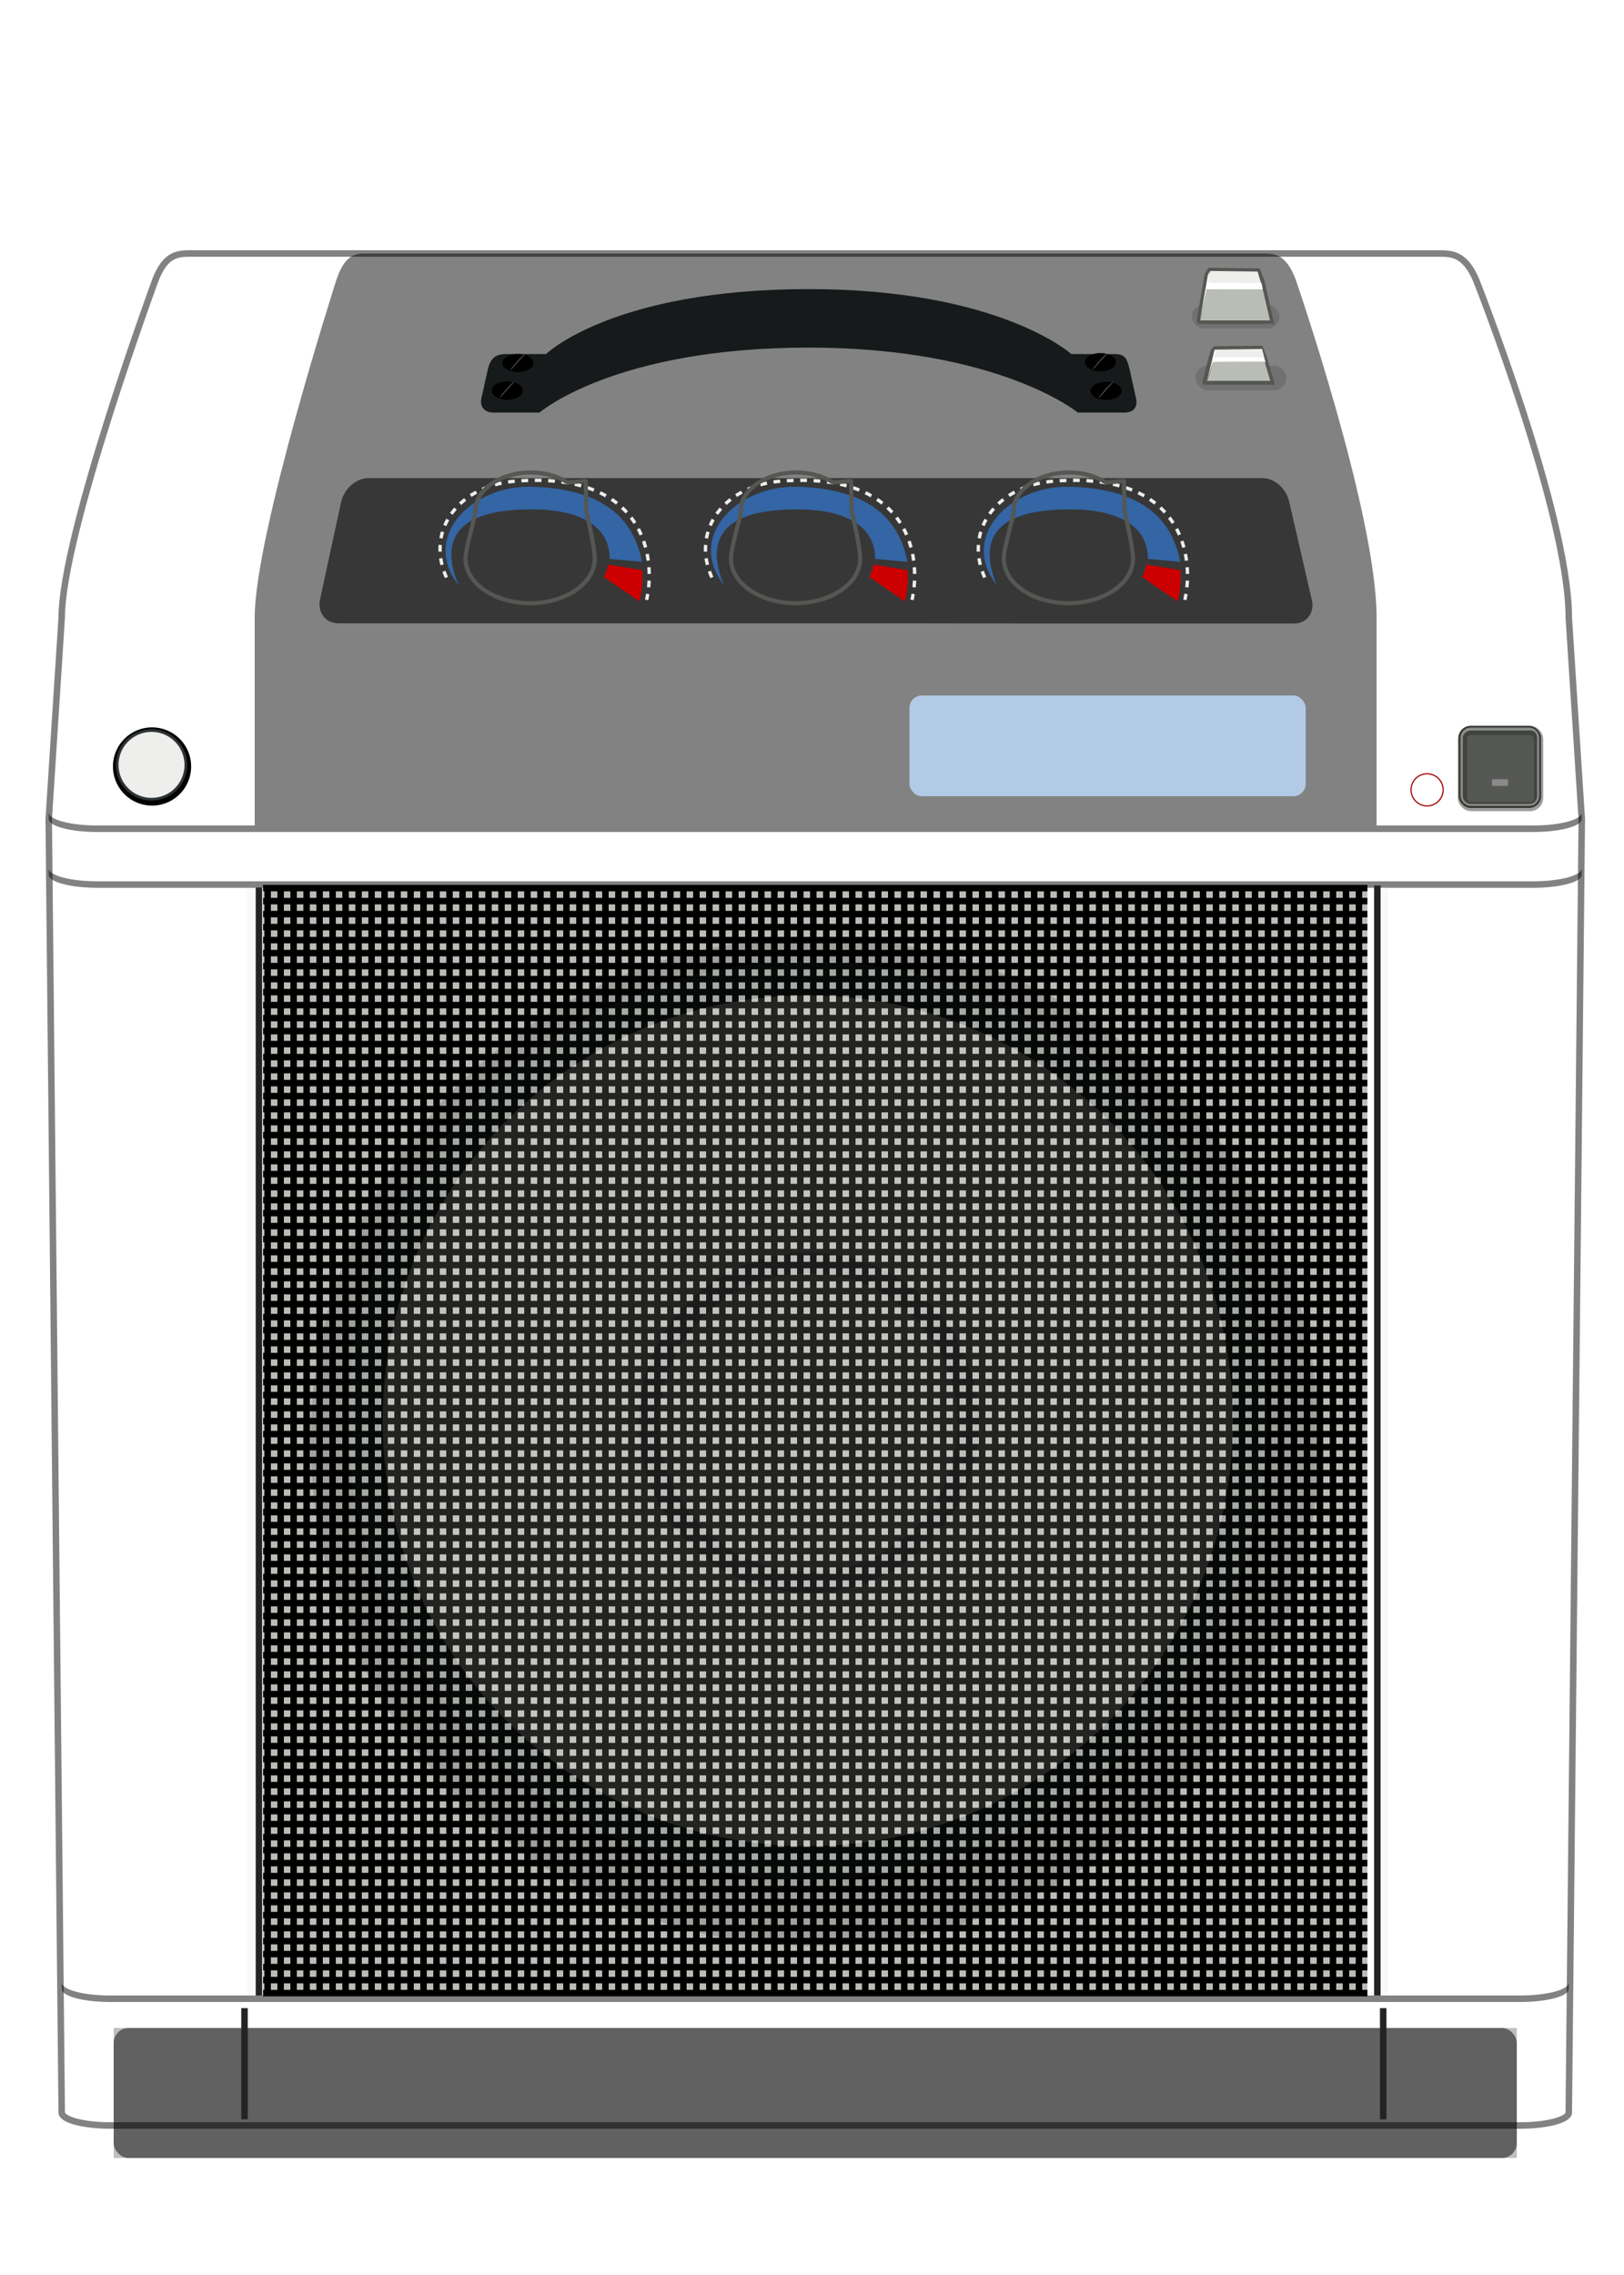 <?xml version="1.0" encoding="UTF-8" standalone="no"?>
<!-- Created with Inkscape (http://www.inkscape.org/) -->
<svg xmlns:dc="http://purl.org/dc/elements/1.1/" xmlns:cc="http://creativecommons.org/ns#" xmlns:rdf="http://www.w3.org/1999/02/22-rdf-syntax-ns#" xmlns:svg="http://www.w3.org/2000/svg" xmlns="http://www.w3.org/2000/svg" xmlns:xlink="http://www.w3.org/1999/xlink" xmlns:sodipodi="http://sodipodi.sourceforge.net/DTD/sodipodi-0.dtd" xmlns:inkscape="http://www.inkscape.org/namespaces/inkscape" width="250" height="350" id="svg10455" version="1.0" inkscape:version="0.46" sodipodi:docname="Gnome_Guitar_Speaker_2.svg" sodipodi:version="0.32" inkscape:output_extension="org.inkscape.output.svg.inkscape" inkscape:export-filename="G:\DA\Gnome_Guitar_Speaker2.png" inkscape:export-xdpi="90" inkscape:export-ydpi="90">
  <defs id="defs10457">
    <linearGradient inkscape:collect="always" id="linearGradient7414">
      <stop style="stop-color: rgb(46, 52, 54); stop-opacity: 1;" offset="0" id="stop7416"/>
      <stop style="stop-color: rgb(211, 215, 207); stop-opacity: 1;" offset="1" id="stop7418"/>
    </linearGradient>
    <linearGradient id="linearGradient7406">
      <stop id="stop7408" offset="0" style="stop-color: rgb(12, 13, 14); stop-opacity: 1;"/>
      <stop id="stop7410" offset="1" style="stop-color: rgb(238, 238, 236); stop-opacity: 1;"/>
    </linearGradient>
    <linearGradient id="linearGradient7394">
      <stop style="stop-color: rgb(18, 19, 21); stop-opacity: 1;" offset="0" id="stop7396"/>
      <stop style="stop-color: rgb(253, 253, 253); stop-opacity: 1;" offset="1" id="stop7398"/>
    </linearGradient>
    <inkscape:perspective sodipodi:type="inkscape:persp3d" inkscape:vp_x="0 : 175 : 1" inkscape:vp_y="0 : 1000 : 0" inkscape:vp_z="250 : 175 : 1" inkscape:persp3d-origin="125 : 116.66667 : 1" id="perspective339"/>
    <linearGradient id="linearGradient4257">
      <stop style="stop-color: rgb(246, 246, 244); stop-opacity: 1;" offset="0" id="stop4259"/>
      <stop style="stop-color: rgb(203, 203, 197); stop-opacity: 1;" offset="1" id="stop4261"/>
    </linearGradient>
    <linearGradient id="linearGradient4226">
      <stop style="stop-color: rgb(0, 0, 0); stop-opacity: 0;" offset="0" id="stop4228"/>
      <stop style="stop-color: rgb(255, 255, 255); stop-opacity: 0.078;" offset="1" id="stop4231"/>
    </linearGradient>
    <linearGradient id="linearGradient10048" inkscape:collect="always">
      <stop id="stop10050" offset="0" style="stop-color: rgb(8, 9, 9); stop-opacity: 1;"/>
      <stop id="stop10052" offset="1" style="stop-color: rgb(0, 0, 0); stop-opacity: 1;"/>
    </linearGradient>
    <linearGradient id="linearGradient10013">
      <stop id="stop10015" offset="0" style="stop-color: rgb(46, 52, 54); stop-opacity: 1;"/>
      <stop id="stop10017" offset="1" style="stop-color: rgb(209, 209, 209); stop-opacity: 1;"/>
    </linearGradient>
    <linearGradient id="linearGradient10006">
      <stop id="stop10008" offset="0" style="stop-color: rgb(186, 189, 182); stop-opacity: 1;"/>
      <stop id="stop10011" offset="1" style="stop-color: rgb(85, 87, 83); stop-opacity: 1;"/>
    </linearGradient>
    <linearGradient id="linearGradient10000">
      <stop id="stop10002" offset="0" style="stop-color: rgb(102, 104, 99); stop-opacity: 1;"/>
      <stop id="stop10004" offset="1" style="stop-color: rgb(50, 51, 48); stop-opacity: 1;"/>
    </linearGradient>
    <linearGradient id="linearGradient9994">
      <stop id="stop9996" offset="0" style="stop-color: rgb(85, 87, 83); stop-opacity: 1;"/>
      <stop id="stop9998" offset="1" style="stop-color: rgb(136, 138, 133); stop-opacity: 1;"/>
    </linearGradient>
    <linearGradient id="linearGradient9520">
      <stop style="stop-color: rgb(211, 215, 207); stop-opacity: 1;" offset="0" id="stop9522"/>
      <stop style="stop-color: rgb(85, 87, 83); stop-opacity: 1;" offset="1" id="stop9524"/>
    </linearGradient>
    <linearGradient id="linearGradient9504">
      <stop style="stop-color: rgb(211, 215, 207); stop-opacity: 1;" offset="0" id="stop9506"/>
      <stop style="stop-color: rgb(85, 87, 83); stop-opacity: 1;" offset="1" id="stop9508"/>
    </linearGradient>
    <linearGradient inkscape:collect="always" id="linearGradient9170">
      <stop style="stop-color: rgb(238, 238, 236); stop-opacity: 1;" offset="0" id="stop9172"/>
      <stop style="stop-color: rgb(46, 52, 54); stop-opacity: 1;" offset="1" id="stop9174"/>
    </linearGradient>
    <linearGradient inkscape:collect="always" id="linearGradient9158">
      <stop style="stop-color: rgb(238, 238, 236); stop-opacity: 1;" offset="0" id="stop9160"/>
      <stop style="stop-color: rgb(46, 52, 54); stop-opacity: 0;" offset="1" id="stop9162"/>
    </linearGradient>
    <linearGradient inkscape:collect="always" id="linearGradient8967">
      <stop style="stop-color: rgb(8, 9, 9); stop-opacity: 1;" offset="0" id="stop8969"/>
      <stop style="stop-color: rgb(46, 52, 54); stop-opacity: 0.728;" offset="1" id="stop8971"/>
    </linearGradient>
    <linearGradient id="linearGradient6668">
      <stop id="stop6670" offset="0" style="stop-color: rgb(0, 0, 0); stop-opacity: 0.853;"/>
      <stop id="stop6674" offset="1" style="stop-color: rgb(46, 52, 54); stop-opacity: 0.319;"/>
    </linearGradient>
    <linearGradient id="linearGradient6652">
      <stop style="stop-color: rgb(0, 0, 0); stop-opacity: 0.328;" offset="0" id="stop6654"/>
      <stop id="stop6660" offset="0.232" style="stop-color: rgb(0, 0, 0); stop-opacity: 1;"/>
      <stop style="stop-color: rgb(0, 0, 0); stop-opacity: 0.172;" offset="1" id="stop6656"/>
    </linearGradient>
    <linearGradient inkscape:collect="always" id="linearGradient6639">
      <stop style="stop-color: rgb(0, 0, 0); stop-opacity: 1;" offset="0" id="stop6641"/>
      <stop style="stop-color: rgb(238, 238, 236); stop-opacity: 1;" offset="1" id="stop6643"/>
    </linearGradient>
    <linearGradient inkscape:collect="always" id="linearGradient6629">
      <stop style="stop-color: rgb(238, 238, 236); stop-opacity: 1;" offset="0" id="stop6631"/>
      <stop style="stop-color: rgb(85, 87, 83); stop-opacity: 1;" offset="1" id="stop6633"/>
    </linearGradient>
    <linearGradient id="linearGradient6601">
      <stop style="stop-color: rgb(238, 238, 236); stop-opacity: 0.247;" offset="0" id="stop6603"/>
      <stop id="stop6609" offset="0.5" style="stop-color: rgb(238, 238, 236); stop-opacity: 0.94;"/>
      <stop style="stop-color: rgb(238, 238, 236); stop-opacity: 0.25;" offset="1" id="stop6605"/>
    </linearGradient>
    <linearGradient id="linearGradient12610">
      <stop style="stop-color: rgb(0, 0, 0); stop-opacity: 0.588;" offset="0" id="stop12612"/>
      <stop id="stop4255" offset="0.85" style="stop-color: rgb(0, 0, 0); stop-opacity: 0.196;"/>
      <stop id="stop12618" offset="1" style="stop-color: rgb(0, 0, 0); stop-opacity: 0.196;"/>
    </linearGradient>
    <linearGradient id="linearGradient12554">
      <stop style="stop-color: rgb(46, 52, 54); stop-opacity: 1;" offset="0" id="stop12556"/>
      <stop id="stop12570" offset="0.091" style="stop-color: rgb(18, 21, 22); stop-opacity: 1;"/>
      <stop id="stop12568" offset="0.122" style="stop-color: rgb(37, 42, 43); stop-opacity: 1;"/>
      <stop id="stop12566" offset="1" style="stop-color: rgb(102, 114, 118); stop-opacity: 1;"/>
    </linearGradient>
    <linearGradient id="linearGradient11507">
      <stop style="stop-color: rgb(70, 71, 69); stop-opacity: 1;" offset="0" id="stop11509"/>
      <stop id="stop11511" offset="0.1" style="stop-color: rgb(83, 87, 83); stop-opacity: 1;"/>
      <stop style="stop-color: rgb(94, 97, 93); stop-opacity: 1;" offset="0.2" id="stop4224"/>
      <stop id="stop11517" offset="0.23" style="stop-color: rgb(120, 122, 118); stop-opacity: 1;"/>
      <stop style="stop-color: rgb(75, 77, 73); stop-opacity: 1;" offset="0.25" id="stop11519"/>
      <stop id="stop11523" offset="0.8" style="stop-color: rgb(57, 62, 63); stop-opacity: 1;"/>
      <stop style="stop-color: rgb(37, 42, 43); stop-opacity: 1;" offset="1" id="stop11521"/>
    </linearGradient>
    <filter inkscape:collect="always" id="filter4141" x="-0.098" width="1.197" y="-1.062" height="3.124" color-interpolation-filters="sRGB">
      <feGaussianBlur inkscape:collect="always" stdDeviation="8.85" id="feGaussianBlur4143"/>
    </filter>
    <filter inkscape:collect="always" id="filter4153" x="-0.013" width="1.026" y="-0.142" height="1.283" color-interpolation-filters="sRGB">
      <feGaussianBlur inkscape:collect="always" stdDeviation="1.18" id="feGaussianBlur4155"/>
    </filter>
    <clipPath clipPathUnits="userSpaceOnUse" id="clipPath9904">
      <rect ry="2.125" rx="5.125" y="392.75" x="40" height="51.25" width="216" id="rect9906" style="fill: rgb(128, 128, 128); fill-opacity: 1; stroke: none; display: inline;"/>
    </clipPath>
    <linearGradient inkscape:collect="always" id="linearGradient9916">
      <stop style="stop-color: rgb(46, 52, 54); stop-opacity: 1;" offset="0" id="stop9918"/>
      <stop style="stop-color: rgb(0, 0, 0); stop-opacity: 1;" offset="1" id="stop9920"/>
    </linearGradient>
    <filter inkscape:collect="always" id="filter9912" color-interpolation-filters="sRGB">
      <feGaussianBlur inkscape:collect="always" stdDeviation="0.678" id="feGaussianBlur9914"/>
    </filter>
    <linearGradient id="linearGradient9570" inkscape:collect="always">
      <stop id="stop9572" offset="0" style="stop-color: rgb(255, 255, 255); stop-opacity: 1;"/>
      <stop id="stop9574" offset="1" style="stop-color: rgb(255, 255, 255); stop-opacity: 0;"/>
    </linearGradient>
    <linearGradient id="linearGradient9393">
      <stop style="stop-color: rgb(190, 190, 180); stop-opacity: 1;" offset="0" id="stop9395"/>
      <stop id="stop9397" offset="0.4" style="stop-color: rgb(195, 199, 191); stop-opacity: 1;"/>
      <stop id="stop9399" offset="0.54" style="stop-color: rgb(213, 213, 207); stop-opacity: 1;"/>
      <stop id="stop9403" offset="0.579" style="stop-color: rgb(238, 238, 236); stop-opacity: 1;"/>
      <stop style="stop-color: rgb(200, 203, 197); stop-opacity: 1;" offset="0.618" id="stop9405"/>
      <stop style="stop-color: rgb(151, 155, 145); stop-opacity: 1;" offset="1" id="stop9407"/>
    </linearGradient>
    <filter id="filter9464" inkscape:collect="always" color-interpolation-filters="sRGB">
      <feGaussianBlur id="feGaussianBlur9466" stdDeviation="0.86" inkscape:collect="always"/>
    </filter>
    <linearGradient id="linearGradient9493" inkscape:collect="always">
      <stop id="stop9495" offset="0" style="stop-color: rgb(255, 255, 255); stop-opacity: 1;"/>
      <stop id="stop9497" offset="1" style="stop-color: rgb(255, 255, 255); stop-opacity: 0;"/>
    </linearGradient>
    <linearGradient id="linearGradient9513">
      <stop id="stop9515" offset="0" style="stop-color: rgb(100, 102, 98); stop-opacity: 1;"/>
      <stop id="stop9517" offset="1" style="stop-color: rgb(60, 68, 70); stop-opacity: 1;"/>
    </linearGradient>
    <linearGradient inkscape:collect="always" xlink:href="#linearGradient9916" id="linearGradient11486" gradientUnits="userSpaceOnUse" x1="235.5" y1="442.377" x2="235.5" y2="422.551" gradientTransform="translate(0, 180)"/>
    <radialGradient inkscape:collect="always" xlink:href="#linearGradient9493" id="radialGradient11489" gradientUnits="userSpaceOnUse" gradientTransform="matrix(2.579, 0, 0, 0.525, -256.208, 7.285)" cx="148" cy="128.605" fx="148" fy="128.605" r="100"/>
    <linearGradient inkscape:collect="always" xlink:href="#linearGradient9393" id="linearGradient11495" gradientUnits="userSpaceOnUse" x1="173.5" y1="91.831" x2="173.5" y2="200.166" gradientTransform="translate(-22.5, -53)"/>
    <radialGradient inkscape:collect="always" xlink:href="#linearGradient9570" id="radialGradient11502" gradientUnits="userSpaceOnUse" gradientTransform="matrix(2.368, 4.54148e-08, 0, 0.394, -224.922, 35.493)" cx="148" cy="146" fx="148" fy="146" r="114.5"/>
    <linearGradient inkscape:collect="always" xlink:href="#linearGradient11507" id="linearGradient11505" gradientUnits="userSpaceOnUse" x1="148" y1="91.991" x2="148" y2="360.009" gradientTransform="translate(-22.5, -53)"/>
    <linearGradient id="linearGradient3558" inkscape:collect="always">
      <stop id="stop3560" offset="0" style="stop-color: rgb(0, 0, 0); stop-opacity: 1;"/>
      <stop id="stop3562" offset="1" style="stop-color: rgb(0, 0, 0); stop-opacity: 0;"/>
    </linearGradient>
    <linearGradient id="linearGradient2335" inkscape:collect="always">
      <stop id="stop2337" offset="0" style="stop-color: rgb(255, 255, 255); stop-opacity: 1;"/>
      <stop id="stop2339" offset="1" style="stop-color: rgb(255, 255, 255); stop-opacity: 0;"/>
    </linearGradient>
    <linearGradient inkscape:collect="always" xlink:href="#linearGradient9513" id="linearGradient7059" gradientUnits="userSpaceOnUse" gradientTransform="matrix(0.852, 0, 0, 0.903, -0.62, -16.733)" x1="131" y1="124.032" x2="132.066" y2="100"/>
    <filter inkscape:collect="always" id="filter9204">
      <feGaussianBlur inkscape:collect="always" stdDeviation="1.757" id="feGaussianBlur9206"/>
    </filter>
    <filter id="filter7681" height="1.523" y="-0.261" width="1.142" x="-0.071" inkscape:collect="always">
      <feGaussianBlur id="feGaussianBlur7683" stdDeviation="0.458" inkscape:collect="always"/>
    </filter>
    <linearGradient inkscape:collect="always" xlink:href="#linearGradient9170" id="linearGradient9426" gradientUnits="userSpaceOnUse" x1="183.917" y1="580.792" x2="209.923" y2="666.212"/>
    <radialGradient inkscape:collect="always" xlink:href="#linearGradient8967" id="radialGradient9428" gradientUnits="userSpaceOnUse" gradientTransform="matrix(1.166, 0, 0, 1, -35.949, 0)" cx="217.383" cy="616.244" fx="217.383" fy="616.244" r="40.037"/>
    <radialGradient inkscape:collect="always" xlink:href="#linearGradient9158" id="radialGradient9430" gradientUnits="userSpaceOnUse" gradientTransform="matrix(1, 0, 0, 1, 0, -0.096)" cx="229" cy="649.367" fx="229" fy="649.367" r="24.505"/>
    <linearGradient inkscape:collect="always" id="linearGradient7636">
      <stop style="stop-color: rgb(0, 0, 0); stop-opacity: 1;" offset="0" id="stop7638"/>
      <stop style="stop-color: rgb(0, 0, 0); stop-opacity: 0;" offset="1" id="stop7640"/>
    </linearGradient>
    <linearGradient id="linearGradient7586">
      <stop style="stop-color: rgb(82, 82, 82); stop-opacity: 1;" offset="0" id="stop7588"/>
      <stop style="stop-color: rgb(0, 0, 0); stop-opacity: 1;" offset="1" id="stop7590"/>
    </linearGradient>
    <linearGradient id="linearGradient7608">
      <stop style="stop-color: rgb(255, 255, 255); stop-opacity: 1;" offset="0" id="stop7610"/>
      <stop style="stop-color: rgb(227, 227, 227); stop-opacity: 1;" offset="0.46" id="stop7622"/>
      <stop style="stop-color: rgb(218, 218, 218); stop-opacity: 0.671;" offset="0.62" id="stop7624"/>
      <stop style="stop-color: rgb(209, 209, 209); stop-opacity: 0.343;" offset="1" id="stop7612"/>
    </linearGradient>
    <linearGradient id="linearGradient7614">
      <stop style="stop-color: rgb(255, 255, 255); stop-opacity: 1;" offset="0" id="stop7616"/>
      <stop style="stop-color: rgb(255, 255, 255); stop-opacity: 1;" offset="0.216" id="stop7649"/>
      <stop style="stop-color: rgb(131, 131, 131); stop-opacity: 1;" offset="0.5" id="stop7632"/>
      <stop style="stop-color: rgb(131, 131, 131); stop-opacity: 0;" offset="1" id="stop7618"/>
    </linearGradient>
    <linearGradient y2="26.432" x2="13.459" y1="2.018" x1="8.932" gradientUnits="userSpaceOnUse" id="linearGradient8323" xlink:href="#linearGradient5172" inkscape:collect="always"/>
    <radialGradient r="5.969" fy="11.309" fx="14.057" cy="11.309" cx="14.057" gradientTransform="matrix(-4.2, 0.595, 0.296, 2.099, -274.689, -18.733)" gradientUnits="userSpaceOnUse" id="radialGradient8321" xlink:href="#linearGradient5184" inkscape:collect="always"/>
    <radialGradient r="7.59" fy="20.411" fx="15.866" cy="20.411" cx="15.866" gradientUnits="userSpaceOnUse" id="radialGradient8319" xlink:href="#linearGradient5167" inkscape:collect="always"/>
    <linearGradient y2="17.024" x2="16.658" y1="10.884" x1="15.012" gradientUnits="userSpaceOnUse" id="linearGradient8317" xlink:href="#linearGradient7577" inkscape:collect="always"/>
    <linearGradient inkscape:collect="always" id="linearGradient5172">
      <stop style="stop-color: white; stop-opacity: 1;" offset="0" id="stop5174"/>
      <stop style="stop-color: white; stop-opacity: 0;" offset="1" id="stop5176"/>
    </linearGradient>
    <linearGradient inkscape:collect="always" id="linearGradient5184">
      <stop style="stop-color: white; stop-opacity: 1;" offset="0" id="stop5186"/>
      <stop style="stop-color: white; stop-opacity: 0;" offset="1" id="stop5188"/>
    </linearGradient>
    <linearGradient id="linearGradient5167">
      <stop style="stop-color: rgb(239, 41, 41); stop-opacity: 1;" offset="0" id="stop5169"/>
      <stop style="stop-color: rgb(198, 14, 14); stop-opacity: 1;" offset="1" id="stop5171"/>
    </linearGradient>
    <linearGradient id="linearGradient7577">
      <stop id="stop7579" offset="0" style="stop-color: rgb(0, 0, 0); stop-opacity: 0.314;"/>
      <stop id="stop7581" offset="1" style="stop-color: rgb(255, 255, 255); stop-opacity: 1;"/>
    </linearGradient>
    <linearGradient inkscape:collect="always" xlink:href="#linearGradient7608" id="linearGradient9962" gradientUnits="userSpaceOnUse" gradientTransform="matrix(0.327, 0, 0, 0.26, 222.963, 111.746)" x1="22.586" y1="34.15" x2="22.586" y2="11.043"/>
    <radialGradient inkscape:collect="always" xlink:href="#linearGradient7614" id="radialGradient9964" gradientUnits="userSpaceOnUse" gradientTransform="matrix(0.857, -0.026, 0.021, 0.714, 209.364, 99.778)" cx="24.484" cy="29.61" fx="24.484" fy="29.61" r="4.477"/>
    <linearGradient inkscape:collect="always" xlink:href="#linearGradient7636" id="linearGradient9968" gradientUnits="userSpaceOnUse" gradientTransform="matrix(0.309, 0, 0, 0.309, 223.344, 110.71)" x1="25.279" y1="28.555" x2="28.284" y2="38.454"/>
    <radialGradient inkscape:collect="always" xlink:href="#linearGradient7586" id="radialGradient9971" gradientUnits="userSpaceOnUse" gradientTransform="matrix(0.735, 0, 0, 0.577, 212.919, 104.202)" cx="24.473" cy="29.1" fx="24.473" fy="29.1" r="6.027"/>
    <linearGradient inkscape:collect="always" xlink:href="#linearGradient10013" id="linearGradient9973" gradientUnits="userSpaceOnUse" gradientTransform="matrix(0.145, 0, 0, 0.195, 227.301, 113.417)" x1="31.597" y1="33.448" x2="24.817" y2="21.068"/>
    <linearGradient inkscape:collect="always" xlink:href="#linearGradient10006" id="linearGradient9976" gradientUnits="userSpaceOnUse" gradientTransform="matrix(0.313, 0, 0, 0.289, 223.098, 111.181)" x1="24.446" y1="0.498" x2="24.446" y2="39.447"/>
    <linearGradient inkscape:collect="always" xlink:href="#linearGradient10000" id="linearGradient9978" gradientUnits="userSpaceOnUse" gradientTransform="matrix(0.333, 0, 0, 0.289, 222.623, 111.181)" x1="20.092" y1="8.947" x2="31.799" y2="38.947"/>
    <radialGradient inkscape:collect="always" xlink:href="#linearGradient9994" id="radialGradient9982" gradientUnits="userSpaceOnUse" gradientTransform="matrix(0.617, 0, 0, 0.573, 215.805, 101.386)" cx="24.446" cy="35.878" fx="24.446" fy="35.878" r="20.531"/>
    <filter inkscape:collect="always" id="filter9990">
      <feGaussianBlur inkscape:collect="always" stdDeviation="0.127" id="feGaussianBlur9992"/>
    </filter>
    <linearGradient inkscape:collect="always" xlink:href="#linearGradient9170" id="linearGradient10038" gradientUnits="userSpaceOnUse" x1="183.917" y1="580.792" x2="209.923" y2="666.212"/>
    <radialGradient inkscape:collect="always" xlink:href="#linearGradient10048" id="radialGradient10040" gradientUnits="userSpaceOnUse" gradientTransform="matrix(1.166, 0, 0, 1, -35.949, 0)" cx="217.383" cy="616.244" fx="217.383" fy="616.244" r="40.037"/>
    <linearGradient inkscape:collect="always" xlink:href="#linearGradient4226" id="linearGradient4233" x1="134.75" y1="340.313" x2="134.75" y2="320.586" gradientUnits="userSpaceOnUse" gradientTransform="translate(0, -14)"/>
    <filter inkscape:collect="always" id="filter4249" x="-0.033" width="1.066" y="-0.353" height="1.707">
      <feGaussianBlur inkscape:collect="always" stdDeviation="1.378" id="feGaussianBlur4251"/>
    </filter>
    <radialGradient inkscape:collect="always" xlink:href="#linearGradient3558" id="radialGradient6515" gradientUnits="userSpaceOnUse" gradientTransform="matrix(1, 0, 0, 0.651, 0, 10.758)" cx="22.571" cy="30.857" fx="22.571" fy="30.857" r="15.571"/>
    <linearGradient inkscape:collect="always" xlink:href="#linearGradient9520" id="linearGradient6517" gradientUnits="userSpaceOnUse" gradientTransform="matrix(0.762, 0, 0, 0.762, 92.088, 67.501)" x1="19.544" y1="22.641" x2="36.062" y2="22.641"/>
    <linearGradient inkscape:collect="always" xlink:href="#linearGradient4257" id="linearGradient6519" gradientUnits="userSpaceOnUse" gradientTransform="translate(0, -4)" x1="111.184" y1="89.124" x2="111.173" y2="79.152"/>
    <linearGradient inkscape:collect="always" xlink:href="#linearGradient2335" id="linearGradient6521" gradientUnits="userSpaceOnUse" gradientTransform="matrix(0.718, 0, 0, 0.718, 93.174, 68.848)" x1="23.938" y1="18.725" x2="23.938" y2="16.848"/>
    <radialGradient inkscape:collect="always" xlink:href="#linearGradient3558" id="radialGradient6531" gradientUnits="userSpaceOnUse" gradientTransform="matrix(1, 0, 0, 0.651, 0, 10.758)" cx="22.571" cy="30.857" fx="22.571" fy="30.857" r="15.571"/>
    <linearGradient inkscape:collect="always" xlink:href="#linearGradient9520" id="linearGradient6533" gradientUnits="userSpaceOnUse" gradientTransform="matrix(0.762, 0, 0, 0.762, 92.088, 67.501)" x1="19.544" y1="22.641" x2="36.062" y2="22.641"/>
    <linearGradient inkscape:collect="always" xlink:href="#linearGradient4257" id="linearGradient6535" gradientUnits="userSpaceOnUse" gradientTransform="translate(0, -4)" x1="111.184" y1="89.124" x2="111.173" y2="79.152"/>
    <linearGradient inkscape:collect="always" xlink:href="#linearGradient2335" id="linearGradient6537" gradientUnits="userSpaceOnUse" gradientTransform="matrix(0.718, 0, 0, 0.718, 93.174, 68.848)" x1="23.938" y1="18.725" x2="23.938" y2="16.848"/>
    <radialGradient inkscape:collect="always" xlink:href="#linearGradient3558" id="radialGradient6539" gradientUnits="userSpaceOnUse" gradientTransform="matrix(1, 0, 0, 0.651, 0, 10.758)" cx="22.571" cy="30.857" fx="22.571" fy="30.857" r="15.571"/>
    <linearGradient inkscape:collect="always" xlink:href="#linearGradient9504" id="linearGradient6541" gradientUnits="userSpaceOnUse" gradientTransform="matrix(0.762, 0, 0, 0.762, 51.228, 67.501)" x1="19.544" y1="22.641" x2="36.062" y2="22.641"/>
    <linearGradient inkscape:collect="always" xlink:href="#linearGradient4257" id="linearGradient6543" gradientUnits="userSpaceOnUse" gradientTransform="translate(0, -4)" x1="66.147" y1="89.124" x2="66.313" y2="79.152"/>
    <linearGradient inkscape:collect="always" xlink:href="#linearGradient2335" id="linearGradient6545" gradientUnits="userSpaceOnUse" gradientTransform="matrix(0.718, 0, 0, 0.718, 52.314, 68.848)" x1="23.938" y1="18.725" x2="23.938" y2="16.848"/>
    <linearGradient inkscape:collect="always" xlink:href="#linearGradient12610" id="linearGradient6583" gradientUnits="userSpaceOnUse" gradientTransform="translate(-114.882, -425.679)" spreadMethod="reflect" x1="187.614" y1="485.42" x2="239.382" y2="485.42"/>
    <linearGradient inkscape:collect="always" xlink:href="#linearGradient12554" id="linearGradient6585" gradientUnits="userSpaceOnUse" gradientTransform="translate(-114.882, -425.429)" spreadMethod="reflect" x1="188.933" y1="478.365" x2="239.382" y2="478.365"/>
    <linearGradient inkscape:collect="always" xlink:href="#linearGradient6601" id="linearGradient6587" gradientUnits="userSpaceOnUse" gradientTransform="translate(-116.5, -422.936)" x1="201.013" y1="475.145" x2="281.026" y2="475.145"/>
    <linearGradient inkscape:collect="always" xlink:href="#linearGradient6639" id="linearGradient6589" gradientUnits="userSpaceOnUse" x1="283.7" y1="477.864" x2="287.176" y2="479.706"/>
    <radialGradient inkscape:collect="always" xlink:href="#linearGradient6629" id="radialGradient6591" gradientUnits="userSpaceOnUse" gradientTransform="matrix(1.402, 0.324, -0.181, 0.786, -28.105, 10.674)" cx="284.89" cy="477.714" fx="284.89" fy="477.714" r="2.033"/>
    <linearGradient inkscape:collect="always" xlink:href="#linearGradient6652" id="linearGradient6593" gradientUnits="userSpaceOnUse" x1="758.938" y1="674.544" x2="760.766" y2="669.847"/>
    <linearGradient inkscape:collect="always" xlink:href="#linearGradient6668" id="linearGradient6595" gradientUnits="userSpaceOnUse" gradientTransform="matrix(1, 0, -0.703, 0.711, -0.367, -0.102)" x1="759.091" y1="673.022" x2="758.708" y2="673.069"/>
    <linearGradient inkscape:collect="always" xlink:href="#linearGradient6639" id="linearGradient6597" gradientUnits="userSpaceOnUse" x1="283.7" y1="477.864" x2="287.176" y2="479.706"/>
    <radialGradient inkscape:collect="always" xlink:href="#linearGradient6629" id="radialGradient6599" gradientUnits="userSpaceOnUse" gradientTransform="matrix(1.402, 0.324, -0.181, 0.786, -28.105, 10.674)" cx="284.89" cy="477.714" fx="284.89" fy="477.714" r="2.033"/>
    <linearGradient inkscape:collect="always" xlink:href="#linearGradient6652" id="linearGradient6602" gradientUnits="userSpaceOnUse" x1="758.938" y1="674.544" x2="760.766" y2="669.847"/>
    <linearGradient inkscape:collect="always" xlink:href="#linearGradient6668" id="linearGradient6604" gradientUnits="userSpaceOnUse" gradientTransform="matrix(1, 0, -0.703, 0.711, -0.367, -0.102)" x1="759.091" y1="673.022" x2="758.708" y2="673.069"/>
    <linearGradient inkscape:collect="always" xlink:href="#linearGradient6639" id="linearGradient6606" gradientUnits="userSpaceOnUse" x1="283.7" y1="477.864" x2="287.176" y2="479.706"/>
    <radialGradient inkscape:collect="always" xlink:href="#linearGradient6629" id="radialGradient6608" gradientUnits="userSpaceOnUse" gradientTransform="matrix(1.402, 0.324, -0.181, 0.786, -28.105, 10.674)" cx="284.89" cy="477.714" fx="284.89" fy="477.714" r="2.033"/>
    <linearGradient inkscape:collect="always" xlink:href="#linearGradient6652" id="linearGradient6610" gradientUnits="userSpaceOnUse" x1="758.938" y1="674.544" x2="760.766" y2="669.847"/>
    <linearGradient inkscape:collect="always" xlink:href="#linearGradient6668" id="linearGradient6612" gradientUnits="userSpaceOnUse" gradientTransform="matrix(1, 0, -0.703, 0.711, -0.367, -0.102)" x1="759.091" y1="673.022" x2="758.708" y2="673.069"/>
    <linearGradient inkscape:collect="always" xlink:href="#linearGradient6639" id="linearGradient6614" gradientUnits="userSpaceOnUse" x1="283.7" y1="477.864" x2="287.176" y2="479.706"/>
    <radialGradient inkscape:collect="always" xlink:href="#linearGradient6629" id="radialGradient6616" gradientUnits="userSpaceOnUse" gradientTransform="matrix(1.402, 0.324, -0.181, 0.786, -28.105, 10.674)" cx="284.89" cy="477.714" fx="284.89" fy="477.714" r="2.033"/>
    <linearGradient inkscape:collect="always" xlink:href="#linearGradient6652" id="linearGradient6618" gradientUnits="userSpaceOnUse" x1="758.938" y1="674.544" x2="760.766" y2="669.847"/>
    <linearGradient inkscape:collect="always" xlink:href="#linearGradient6668" id="linearGradient6620" gradientUnits="userSpaceOnUse" gradientTransform="matrix(1, 0, -0.703, 0.711, -0.367, -0.102)" x1="759.091" y1="673.022" x2="758.708" y2="673.069"/>
    <linearGradient inkscape:collect="always" xlink:href="#linearGradient7394" id="linearGradient7400" x1="165.75" y1="114" x2="165.75" y2="132.875" gradientUnits="userSpaceOnUse"/>
    <linearGradient inkscape:collect="always" xlink:href="#linearGradient7406" id="linearGradient7404" gradientUnits="userSpaceOnUse" x1="165.75" y1="114" x2="165.75" y2="132.875" gradientTransform="translate(0.25, 0.125)"/>
    <linearGradient inkscape:collect="always" xlink:href="#linearGradient7414" id="linearGradient7420" x1="75.5" y1="117" x2="75.5" y2="134.5" gradientUnits="userSpaceOnUse" gradientTransform="translate(92, -11)"/>
  </defs>
  <sodipodi:namedview id="base" pagecolor="#ffffff" bordercolor="#666666" borderopacity="1.0" inkscape:pageopacity="0.0" inkscape:pageshadow="2" inkscape:zoom="1" inkscape:cx="165.09677" inkscape:cy="118.31455" inkscape:document-units="px" inkscape:current-layer="layer1" showgrid="false" inkscape:window-width="1440" inkscape:window-height="853" inkscape:window-x="-4" inkscape:window-y="-4" inkscape:window-maximized="1" inkscape:snap-global="true">
    <inkscape:grid type="xygrid" id="grid12484" visible="true" enabled="true"/>
  </sodipodi:namedview>
  <g inkscape:label="Layer 1" inkscape:groupmode="layer" id="layer1" style="display: inline;" sodipodi:insensitive="true">
    <rect style="opacity: 0.5; fill: rgb(0, 0, 0); fill-opacity: 1; fill-rule: nonzero; stroke: none; stroke-width: 1; marker: none; visibility: visible; display: inline; overflow: visible; filter: url(&quot;#filter4141&quot;);" id="rect4135" width="216" height="20" x="17.5" y="312"/>
    <rect style="opacity: 0.7; fill: rgb(0, 0, 0); fill-opacity: 1; fill-rule: nonzero; stroke: none; stroke-width: 1; marker: none; visibility: visible; display: inline; overflow: visible; filter: url(&quot;#filter4153&quot;);" id="rect4096" width="216" height="20" x="17.5" y="312" rx="2.298" ry="2.298"/>
    <g style="display: inline;" id="g9900" clip-path="url(#clipPath9904)" transform="translate(92, 135.936)">
      <rect style="fill: url(&quot;#linearGradient11486&quot;) rgb(0, 0, 0); fill-opacity: 1; stroke: none; display: inline;" id="rect9352" width="216" height="51.25" x="40" y="572.75" rx="5.125" ry="2.125"/>
      <rect style="fill: none; stroke: rgb(0, 0, 0); stroke-width: 2; stroke-linecap: butt; stroke-linejoin: round; stroke-miterlimit: 4; stroke-dasharray: none; stroke-dashoffset: 0pt; stroke-opacity: 1; display: inline; filter: url(&quot;#filter9912&quot;);" id="rect9896" width="216" height="51.25" x="40" y="572.75" rx="5.125" ry="2.125"/>
    </g>
    <path sodipodi:nodetypes="cccccccccccccc" id="rect8580" d="M 23.946,43.014 C 23.946,43.014 9.5,82.214 9.5,95 L 7.5,126 L 9.5,325 C 9.5,326.108 12.845,327 17,327 L 234,327 C 238.155,327 241.5,326.108 241.5,325 L 243.5,126 L 241.5,95 C 241.5,79.05 227.184,42.954 227.184,42.954 C 225.467,39.057 223.495,39 221.5,39 L 29.5,39 C 27.449,39 25.526,38.992 23.946,43.014 L 23.946,43.014 L 23.946,43.014 z" style="fill: url(&quot;#linearGradient11505&quot;) rgb(0, 0, 0); fill-opacity: 1; stroke: none;"/>
    <path style="opacity: 0.3; fill: none; stroke: url(&quot;#radialGradient11502&quot;) rgb(0, 0, 0); stroke-width: 1; stroke-linecap: butt; stroke-linejoin: round; stroke-miterlimit: 4; stroke-dasharray: none; stroke-dashoffset: 0pt; stroke-opacity: 1; display: inline;" d="M 25.697,42.089 C 25.697,42.089 11.5,82.014 11.5,95.037 L 9.5,126.5 L 11.5,325.963 C 11.5,327.091 14.787,328 18.871,328 L 232.129,328 C 236.213,328 239.5,327.091 239.5,325.963 L 241.5,126.5 L 239.5,95.037 C 239.5,78.792 225.431,42.028 225.431,42.028 C 223.744,38.058 221.805,38 219.845,38 L 31.155,38 C 29.139,38 27.25,37.992 25.697,42.089 L 25.697,42.089 L 25.697,42.089 z" id="path9567" sodipodi:nodetypes="cccccccccccccc"/>
    <path id="path9483" d="M 54.956,39 C 53.405,39.053 51.964,39.481 50.748,43 C 50.748,43 38.03,82.214 38.03,95 L 38.03,127 L 212.97,127 L 212.97,95 C 212.97,79.05 200.379,42.969 200.379,42.969 C 198.87,39.071 197.129,39 195.375,39 L 55.625,39 C 55.4,39 55.178,38.992 54.956,39 L 54.956,39 L 54.956,39 z" style="opacity: 0.05; fill: rgb(255, 255, 255); fill-opacity: 1; stroke: none; display: inline;" sodipodi:nodetypes="cccccccccc"/>
    <path id="path9409" d="M 55.967,39 C 54.431,39.053 53.004,39.481 51.801,43 C 51.801,43 39.207,82.214 39.207,95 L 39.207,127 L 211.914,127 L 211.914,95 C 211.914,79.05 199.447,42.969 199.447,42.969 C 197.952,39.071 196.229,39 194.492,39 L 56.63,39 C 56.406,39 56.186,38.992 55.967,39 L 55.967,39 L 55.967,39 z" style="opacity: 0.49; fill: rgb(0, 0, 0); fill-opacity: 1; stroke: none; display: inline;" sodipodi:nodetypes="cscccccccc"/>
    <path id="path9378" d="M 56.79,39 C 55.27,39.053 53.857,39.481 52.665,43 C 52.665,43 40.197,82.214 40.197,95 L 40.197,127 L 210.793,127 L 210.793,95 C 210.793,79.05 198.449,42.969 198.449,42.969 C 196.969,39.071 195.263,39 193.543,39 L 57.447,39 C 57.226,39 57.008,38.992 56.79,39 L 56.79,39 L 56.79,39 z" style="fill: url(&quot;#linearGradient11495&quot;) rgb(0, 0, 0); fill-opacity: 1; stroke: none; display: inline;" sodipodi:nodetypes="cccccccccc"/>
    <path style="opacity: 0.49; fill: rgb(0, 0, 0); fill-opacity: 1; stroke: none; display: inline;" d="M 7.5,125 L 7.5,126 C 7.5,127.108 10.845,128 15,128 L 236,128 C 240.155,128 243.5,127.108 243.5,126 L 243.5,125 C 243.5,126.108 240.155,127 236,127 L 15,127 C 10.845,127 7.5,126.108 7.5,125 z" id="path9468" sodipodi:nodetypes="ccccccccc"/>
    <path id="path9478" d="M 9.5,306 L 9.5,307 C 9.5,308.108 12.845,309 17,309 L 38.207,309 L 38.207,326.313 L 212.439,326.313 L 212.439,309 L 234,309 C 238.155,309 241.5,308.108 241.5,307 L 241.5,306 C 241.5,307.108 238.155,308 234,308 L 212.495,308 L 38.207,308 L 17,308 C 12.845,308 9.5,307.108 9.5,306 z" style="fill: url(&quot;#linearGradient4233&quot;) rgb(0, 0, 0); fill-opacity: 1; stroke: none; display: inline;" sodipodi:nodetypes="ccccccccccccccc"/>
    <path style="fill: none; stroke: rgb(0, 0, 0); stroke-width: 1; stroke-linecap: butt; stroke-linejoin: round; stroke-miterlimit: 4; stroke-dasharray: none; stroke-dashoffset: 0pt; stroke-opacity: 0.49; display: inline; filter: url(&quot;#filter9464&quot;);" d="M 23.946,43.014 C 23.946,43.014 9.5,82.214 9.5,95 L 7.5,126 L 9.5,325 C 9.5,326.108 12.845,327 17,327 L 234,327 C 238.155,327 241.5,326.108 241.5,325 L 243.5,126 L 241.5,95 C 241.5,79.05 227.184,42.954 227.184,42.954 C 225.467,39.057 223.495,39 221.5,39 L 29.5,39 C 27.449,39 25.526,38.992 23.946,43.014 L 23.946,43.014 L 23.946,43.014 z" id="path9419" sodipodi:nodetypes="cccccccccccccc"/>
    <path id="path9490" d="M 210.293,127.354 L 210.293,95.354 C 210.293,79.404 198.011,43.322 198.011,43.322 C 196.538,39.425 194.84,39.354 193.129,39.354 M 58.28,39.354 C 58.06,39.354 57.843,39.346 57.627,39.354 C 56.114,39.407 54.708,39.834 53.523,43.354 C 53.523,43.354 41.116,82.568 41.116,95.354 L 41.116,127.354" style="fill: none; stroke: url(&quot;#radialGradient11489&quot;) rgb(0, 0, 0); stroke-width: 1; stroke-linecap: butt; stroke-linejoin: round; stroke-miterlimit: 4; stroke-dasharray: none; stroke-dashoffset: 0pt; stroke-opacity: 1; display: inline;" sodipodi:nodetypes="ccccccscc"/>
    <path id="path11525" d="M 9.5,305 L 9.5,306 C 9.5,307.108 12.845,308 17,308 L 234,308 C 238.155,308 241.5,307.108 241.5,306 L 241.5,305 C 241.5,306.108 238.155,307 234,307 L 17,307 C 12.845,307 9.5,306.108 9.5,305 z" style="opacity: 0.49; fill: rgb(0, 0, 0); fill-opacity: 1; stroke: none; display: inline;"/>
    <path id="path12482" d="M 7.5,133.586 L 7.5,134.586 C 7.5,135.694 10.845,136.586 15,136.586 L 236,136.586 C 240.155,136.586 243.5,135.694 243.5,134.586 L 243.5,133.586 C 243.5,134.694 240.155,135.586 236,135.586 L 15,135.586 C 10.845,135.586 7.5,134.694 7.5,133.586 z" style="opacity: 0.49; fill: rgb(0, 0, 0); fill-opacity: 1; stroke: none; display: inline;" sodipodi:nodetypes="ccccccccc"/>
    <path style="fill: none; stroke: rgb(35, 35, 35); stroke-width: 1px; stroke-linecap: butt; stroke-linejoin: miter; stroke-opacity: 1;" d="M 39.861,136.539 L 39.861,306.996" id="path12486" sodipodi:nodetypes="cc"/>
    <path id="path12488" d="M 212.032,136.23 L 212.032,306.996" style="fill: none; stroke: rgb(35, 35, 35); stroke-width: 1px; stroke-linecap: butt; stroke-linejoin: miter; stroke-opacity: 1;"/>
    <path id="path12490" d="M 38.568,136.539 L 38.568,306.996" style="opacity: 0.094; fill: rgb(186, 189, 182); stroke: rgb(186, 189, 182); stroke-width: 1px; stroke-linecap: butt; stroke-linejoin: miter; stroke-opacity: 1;" sodipodi:nodetypes="cc"/>
    <path style="opacity: 0.094; fill: rgb(186, 189, 182); stroke: rgb(186, 189, 182); stroke-width: 1px; stroke-linecap: butt; stroke-linejoin: miter; stroke-opacity: 1;" d="M 213.214,136.23 L 213.214,306.996" id="path12492" sodipodi:nodetypes="cc"/>
    <path style="fill: none; stroke: rgb(35, 35, 35); stroke-width: 1px; stroke-linecap: butt; stroke-linejoin: miter; stroke-opacity: 1;" d="M 212.933,308.946 L 212.933,326.05" id="path6768"/>
    <path id="path6770" d="M 37.641,308.946 L 37.641,326.05" style="fill: none; stroke: rgb(35, 35, 35); stroke-width: 1px; stroke-linecap: butt; stroke-linejoin: miter; stroke-opacity: 1;"/>
  </g>
  <g inkscape:groupmode="layer" id="layer2" inkscape:label="Layer 2" style="display: inline;" sodipodi:insensitive="true">
    <rect style="fill: rgb(186, 189, 182); fill-opacity: 1; stroke: none;" id="rect11708" width="170" height="170" x="40.5" y="136.633"/>
    <path d="M 41.2,136.633 L 41.2,306.633 M 43.2,136.633 L 43.2,306.633 M 45.2,136.633 L 45.2,306.633 M 47.2,136.633 L 47.2,306.633 M 49.2,136.633 L 49.2,306.633 M 51.2,136.633 L 51.2,306.633 M 53.2,136.633 L 53.2,306.633 M 55.2,136.633 L 55.2,306.633 M 57.2,136.633 L 57.2,306.633 M 59.2,136.633 L 59.2,306.633 M 61.2,136.633 L 61.2,306.633 M 63.2,136.633 L 63.2,306.633 M 65.2,136.633 L 65.2,306.633 M 67.2,136.633 L 67.2,306.633 M 69.2,136.633 L 69.2,306.633 M 71.2,136.633 L 71.2,306.633 M 73.2,136.633 L 73.2,306.633 M 75.2,136.633 L 75.2,306.633 M 77.2,136.633 L 77.2,306.633 M 79.2,136.633 L 79.2,306.633 M 81.2,136.633 L 81.2,306.633 M 83.2,136.633 L 83.2,306.633 M 85.2,136.633 L 85.2,306.633 M 87.2,136.633 L 87.2,306.633 M 89.2,136.633 L 89.2,306.633 M 91.2,136.633 L 91.2,306.633 M 93.2,136.633 L 93.2,306.633 M 95.2,136.633 L 95.2,306.633 M 97.2,136.633 L 97.2,306.633 M 99.2,136.633 L 99.2,306.633 M 101.2,136.633 L 101.2,306.633 M 103.2,136.633 L 103.2,306.633 M 105.2,136.633 L 105.2,306.633 M 107.2,136.633 L 107.2,306.633 M 109.2,136.633 L 109.2,306.633 M 111.2,136.633 L 111.2,306.633 M 113.2,136.633 L 113.2,306.633 M 115.2,136.633 L 115.2,306.633 M 117.2,136.633 L 117.2,306.633 M 119.2,136.633 L 119.2,306.633 M 121.2,136.633 L 121.2,306.633 M 123.2,136.633 L 123.2,306.633 M 125.2,136.633 L 125.2,306.633 M 127.2,136.633 L 127.2,306.633 M 129.2,136.633 L 129.2,306.633 M 131.2,136.633 L 131.2,306.633 M 133.2,136.633 L 133.2,306.633 M 135.2,136.633 L 135.2,306.633 M 137.2,136.633 L 137.2,306.633 M 139.2,136.633 L 139.2,306.633 M 141.2,136.633 L 141.2,306.633 M 143.2,136.633 L 143.2,306.633 M 145.2,136.633 L 145.2,306.633 M 147.2,136.633 L 147.2,306.633 M 149.2,136.633 L 149.2,306.633 M 151.2,136.633 L 151.2,306.633 M 153.2,136.633 L 153.2,306.633 M 155.2,136.633 L 155.2,306.633 M 157.2,136.633 L 157.2,306.633 M 159.2,136.633 L 159.2,306.633 M 161.2,136.633 L 161.2,306.633 M 163.2,136.633 L 163.2,306.633 M 165.2,136.633 L 165.2,306.633 M 167.2,136.633 L 167.2,306.633 M 169.2,136.633 L 169.2,306.633 M 171.2,136.633 L 171.2,306.633 M 173.2,136.633 L 173.2,306.633 M 175.2,136.633 L 175.2,306.633 M 177.2,136.633 L 177.2,306.633 M 179.2,136.633 L 179.2,306.633 M 181.2,136.633 L 181.2,306.633 M 183.2,136.633 L 183.2,306.633 M 185.2,136.633 L 185.2,306.633 M 187.2,136.633 L 187.2,306.633 M 189.2,136.633 L 189.2,306.633 M 191.2,136.633 L 191.2,306.633 M 193.2,136.633 L 193.2,306.633 M 195.2,136.633 L 195.2,306.633 M 197.2,136.633 L 197.2,306.633 M 199.2,136.633 L 199.2,306.633 M 201.2,136.633 L 201.2,306.633 M 203.2,136.633 L 203.2,306.633 M 205.2,136.633 L 205.2,306.633 M 207.2,136.633 L 207.2,306.633 M 209.2,136.633 L 209.2,306.633 M 40.5,136.633 L 210.5,136.633 M 40.5,138.633 L 210.5,138.633 M 40.5,140.633 L 210.5,140.633 M 40.5,142.633 L 210.5,142.633 M 40.5,144.633 L 210.5,144.633 M 40.5,146.633 L 210.5,146.633 M 40.5,148.633 L 210.5,148.633 M 40.5,150.633 L 210.5,150.633 M 40.5,152.633 L 210.5,152.633 M 40.5,154.633 L 210.5,154.633 M 40.5,156.633 L 210.5,156.633 M 40.5,158.633 L 210.5,158.633 M 40.5,160.633 L 210.5,160.633 M 40.5,162.633 L 210.5,162.633 M 40.5,164.633 L 210.5,164.633 M 40.5,166.633 L 210.5,166.633 M 40.5,168.633 L 210.5,168.633 M 40.5,170.633 L 210.5,170.633 M 40.5,172.633 L 210.5,172.633 M 40.5,174.633 L 210.5,174.633 M 40.5,176.633 L 210.5,176.633 M 40.5,178.633 L 210.5,178.633 M 40.5,180.633 L 210.5,180.633 M 40.5,182.633 L 210.5,182.633 M 40.5,184.633 L 210.5,184.633 M 40.5,186.633 L 210.5,186.633 M 40.5,188.633 L 210.5,188.633 M 40.5,190.633 L 210.5,190.633 M 40.5,192.633 L 210.5,192.633 M 40.5,194.633 L 210.5,194.633 M 40.5,196.633 L 210.5,196.633 M 40.5,198.633 L 210.5,198.633 M 40.5,200.633 L 210.5,200.633 M 40.5,202.633 L 210.5,202.633 M 40.5,204.633 L 210.5,204.633 M 40.5,206.633 L 210.5,206.633 M 40.5,208.633 L 210.5,208.633 M 40.5,210.633 L 210.5,210.633 M 40.5,212.633 L 210.5,212.633 M 40.5,214.633 L 210.5,214.633 M 40.5,216.633 L 210.5,216.633 M 40.5,218.633 L 210.5,218.633 M 40.5,220.633 L 210.5,220.633 M 40.5,222.633 L 210.5,222.633 M 40.5,224.633 L 210.5,224.633 M 40.5,226.633 L 210.5,226.633 M 40.5,228.633 L 210.5,228.633 M 40.5,230.633 L 210.5,230.633 M 40.5,232.633 L 210.5,232.633 M 40.5,234.633 L 210.5,234.633 M 40.5,236.633 L 210.5,236.633 M 40.5,238.633 L 210.5,238.633 M 40.5,240.633 L 210.5,240.633 M 40.5,242.633 L 210.5,242.633 M 40.5,244.633 L 210.5,244.633 M 40.5,246.633 L 210.5,246.633 M 40.5,248.633 L 210.5,248.633 M 40.5,250.633 L 210.5,250.633 M 40.5,252.633 L 210.5,252.633 M 40.5,254.633 L 210.5,254.633 M 40.5,256.633 L 210.5,256.633 M 40.5,258.633 L 210.5,258.633 M 40.5,260.633 L 210.5,260.633 M 40.5,262.633 L 210.5,262.633 M 40.5,264.633 L 210.5,264.633 M 40.5,266.633 L 210.5,266.633 M 40.5,268.633 L 210.5,268.633 M 40.5,270.633 L 210.5,270.633 M 40.5,272.633 L 210.5,272.633 M 40.5,274.633 L 210.5,274.633 M 40.5,276.633 L 210.5,276.633 M 40.5,278.633 L 210.5,278.633 M 40.5,280.633 L 210.5,280.633 M 40.5,282.633 L 210.5,282.633 M 40.5,284.633 L 210.5,284.633 M 40.5,286.633 L 210.5,286.633 M 40.5,288.633 L 210.5,288.633 M 40.5,290.633 L 210.5,290.633 M 40.5,292.633 L 210.5,292.633 M 40.5,294.633 L 210.5,294.633 M 40.5,296.633 L 210.5,296.633 M 40.5,298.633 L 210.5,298.633 M 40.5,300.633 L 210.5,300.633 M 40.5,302.633 L 210.5,302.633 M 40.5,304.633 L 210.5,304.633 M 40.5,306.633 L 210.5,306.633" style="fill: none; stroke: rgb(0, 0, 0); stroke-linecap: butt; stroke-linejoin: miter; stroke-opacity: 1;" id="path9412"/>
  </g>
  <g inkscape:groupmode="layer" id="layer4" inkscape:label="Layer 3" style="display: inline;" sodipodi:insensitive="true">
    <g id="g6547">
      <path sodipodi:nodetypes="caczzzccccccccczzzcazzccz" id="path12576" d="M 77.728,55.415 C 79.191,55.395 79.134,55.415 79.837,55.415 C 80.54,55.415 81.946,55.415 81.946,55.415 C 81.946,55.415 76.965,55.415 84.056,55.415 C 91.147,55.415 111.014,57.061 124.493,57.061 C 137.973,57.061 157.84,55.061 164.931,55.061 C 172.022,55.061 167.04,55.415 167.04,55.415 L 169.15,55.415 C 169.15,55.415 170.556,55.415 171.259,55.415 C 173.185,55.332 173.431,55.996 173.868,57.665 C 174.035,58.415 174.368,59.915 174.368,59.915 C 174.368,59.915 174.702,61.415 174.868,62.165 C 175.135,63.296 174.795,64.415 173.009,64.415 C 172.222,64.415 170.65,64.415 170.65,64.415 L 168.29,64.415 C 168.29,64.415 173.23,64.415 165.931,64.415 C 158.631,64.415 138.306,63.708 124.493,63.708 C 110.681,63.708 90.355,64.415 83.056,64.415 C 75.756,64.415 80.696,64.415 80.696,64.415 C 80.696,64.415 79.124,64.415 78.337,64.415 C 77.551,64.415 77.316,64.425 75.978,64.415 C 74.64,64.404 73.8,63.597 74.118,62.165 L 74.618,59.915 L 75.118,57.665 C 75.521,56.111 76.264,55.435 77.728,55.415 L 77.728,55.415 z" style="fill: url(&quot;#linearGradient6583&quot;) rgb(0, 0, 0); fill-opacity: 1; stroke: none; display: inline; filter: url(&quot;#filter4249&quot;);"/>
      <path style="fill: rgb(23, 26, 27); fill-opacity: 1; stroke: none; display: inline;" d="M 77.728,54.476 C 79.191,54.456 79.134,54.476 79.837,54.476 C 80.54,54.476 81.946,54.476 81.946,54.476 L 84.056,54.476 C 84.056,54.476 94.292,44.476 124.493,44.476 C 153.88,44.476 164.931,54.476 164.931,54.476 L 167.04,54.476 L 169.15,54.476 C 169.15,54.476 170.556,54.476 171.259,54.476 C 173.185,54.393 173.431,55.056 173.868,56.726 C 174.035,57.476 174.368,58.976 174.368,58.976 C 174.368,58.976 174.702,60.476 174.868,61.226 C 175.135,62.356 174.795,63.476 173.009,63.476 C 172.222,63.476 170.65,63.476 170.65,63.476 L 168.29,63.476 L 165.931,63.476 C 165.931,63.476 153.771,53.476 124.493,53.476 C 94.53,53.476 83.056,63.476 83.056,63.476 L 80.696,63.476 C 80.696,63.476 79.124,63.476 78.337,63.476 C 77.551,63.476 77.316,63.486 75.978,63.476 C 74.64,63.465 73.8,62.657 74.118,61.226 L 74.618,58.976 L 75.118,56.726 C 75.521,55.172 76.264,54.495 77.728,54.476 L 77.728,54.476 z" id="path12572" sodipodi:nodetypes="caccscccccccccccsccazzccz"/>
      <path sodipodi:nodetypes="caccscccccccccccsccazzccz" id="path12552" d="M 77.728,53.433 C 79.191,53.413 79.134,53.433 79.837,53.433 C 80.54,53.433 81.946,53.433 81.946,53.433 L 84.056,53.433 C 84.056,53.433 94.292,43.433 124.493,43.433 C 153.88,43.433 164.931,53.433 164.931,53.433 L 167.04,53.433 L 169.15,53.433 C 169.15,53.433 170.556,53.433 171.259,53.433 C 173.185,53.35 173.431,54.013 173.868,55.683 C 174.035,56.433 174.368,57.933 174.368,57.933 C 174.368,57.933 174.702,59.433 174.868,60.183 C 175.135,61.314 174.795,62.433 173.009,62.433 C 172.222,62.433 170.65,62.433 170.65,62.433 L 168.29,62.433 L 165.931,62.433 C 165.931,62.433 153.771,52.433 124.493,52.433 C 94.53,52.433 83.056,62.433 83.056,62.433 L 80.696,62.433 C 80.696,62.433 79.124,62.433 78.337,62.433 C 77.551,62.433 77.316,62.443 75.978,62.433 C 74.64,62.422 73.8,61.614 74.118,60.183 L 74.618,57.933 L 75.118,55.683 C 75.521,54.129 76.264,53.453 77.728,53.433 L 77.728,53.433 z" style="fill: url(&quot;#linearGradient6585&quot;) rgb(0, 0, 0); fill-opacity: 1; stroke: none; display: inline;"/>
      <path style="fill: none; stroke: url(&quot;#linearGradient6587&quot;) rgb(0, 0, 0); stroke-width: 0.5; stroke-linejoin: round; stroke-miterlimit: 4; stroke-dasharray: 1.5, 0.5; stroke-dashoffset: 0pt; display: inline;" d="M 85.202,54.426 C 85.202,54.426 94.292,44.991 124.493,44.991 C 153.88,44.991 163.909,54.338 163.909,54.338 L 164.585,60.134 C 164.585,60.134 153.771,50.786 124.493,50.786 C 94.53,50.786 84.498,59.957 84.498,59.957 L 85.202,54.426 L 85.202,54.426 z" id="path5821" sodipodi:nodetypes="csccscc"/>
      <g transform="translate(-116.5, -422.936)" id="g9457">
        <g id="g6678">
          <path transform="matrix(1.176, 0, 0, 1.176, -49.846, -84.415)" d="M 287.527,478.766 A 2.033,1.193 0 1 1 283.461,478.766 A 2.033,1.193 0 1 1 287.527,478.766 z" sodipodi:ry="1.1932427" sodipodi:rx="2.032932" sodipodi:cy="478.76599" sodipodi:cx="285.49435" id="path6617" style="opacity: 0.147; fill: none; stroke: url(&quot;#linearGradient6589&quot;) rgb(0, 0, 0); stroke-width: 0.5; stroke-linecap: square; stroke-linejoin: round; stroke-miterlimit: 4; stroke-dasharray: none; stroke-dashoffset: 0pt; stroke-opacity: 1;" sodipodi:type="arc"/>
          <path transform="matrix(1.176, 0, 0, 1.176, -49.846, -84.371)" d="M 287.527,478.766 A 2.033,1.193 0 1 1 283.461,478.766 A 2.033,1.193 0 1 1 287.527,478.766 z" sodipodi:ry="1.1932427" sodipodi:rx="2.032932" sodipodi:cy="478.76599" sodipodi:cx="285.49435" id="path6647" style="fill: rgb(0, 0, 0); fill-opacity: 1; stroke: none;" sodipodi:type="arc"/>
          <path sodipodi:type="arc" style="fill: url(&quot;#radialGradient6591&quot;) rgb(0, 0, 0); fill-opacity: 1; stroke: none;" id="path6627" sodipodi:cx="285.49435" sodipodi:cy="478.76599" sodipodi:rx="2.032932" sodipodi:ry="1.1932427" d="M 287.527,478.766 A 2.033,1.193 0 1 1 283.461,478.766 A 2.033,1.193 0 1 1 287.527,478.766 z" transform="matrix(1.176, 0, 0, 1.176, -49.89, -84.504)"/>
          <path sodipodi:nodetypes="ccccc" id="rect6649" d="M 758.599,671.242 L 759.071,671.385 C 758.926,672.069 759.026,673.252 759.27,674.726 L 758.651,674.451 L 758.599,671.242 L 758.599,671.242 z" style="fill: url(&quot;#linearGradient6593&quot;) rgb(0, 0, 0); fill-opacity: 1; stroke: none;" transform="matrix(1, 0, -0.703, 0.711, 0, 0)"/>
          <path style="fill: url(&quot;#linearGradient6595&quot;) rgb(0, 0, 0); fill-opacity: 1; stroke: none;" d="M 286.54,477.19 L 284.343,479.468 C 284.343,479.468 284.949,478.589 285.318,478.189 C 285.697,477.778 285.832,477.611 286.54,477.19 z" id="path6662" sodipodi:nodetypes="cczc"/>
          <path sodipodi:nodetypes="cc" id="path6676" d="M 284.809,479.672 C 285.755,478.483 286.329,477.881 286.898,477.363" style="opacity: 0.353; fill: rgb(238, 238, 236); fill-rule: evenodd; stroke: rgb(238, 238, 236); stroke-width: 0.1; stroke-linecap: butt; stroke-linejoin: miter; stroke-miterlimit: 4; stroke-dasharray: none; stroke-opacity: 1;"/>
        </g>
        <g id="g6686" transform="translate(0.884, 4.419)">
          <path sodipodi:type="arc" style="opacity: 0.147; fill: none; stroke: url(&quot;#linearGradient6597&quot;) rgb(0, 0, 0); stroke-width: 0.5; stroke-linecap: square; stroke-linejoin: round; stroke-miterlimit: 4; stroke-dasharray: none; stroke-dashoffset: 0pt; stroke-opacity: 1;" id="path6688" sodipodi:cx="285.49435" sodipodi:cy="478.76599" sodipodi:rx="2.032932" sodipodi:ry="1.1932427" d="M 287.527,478.766 A 2.033,1.193 0 1 1 283.461,478.766 A 2.033,1.193 0 1 1 287.527,478.766 z" transform="matrix(1.176, 0, 0, 1.176, -49.846, -84.415)"/>
          <path sodipodi:type="arc" style="fill: rgb(0, 0, 0); fill-opacity: 1; stroke: none;" id="path6690" sodipodi:cx="285.49435" sodipodi:cy="478.76599" sodipodi:rx="2.032932" sodipodi:ry="1.1932427" d="M 287.527,478.766 A 2.033,1.193 0 1 1 283.461,478.766 A 2.033,1.193 0 1 1 287.527,478.766 z" transform="matrix(1.176, 0, 0, 1.176, -49.846, -84.371)"/>
          <path transform="matrix(1.176, 0, 0, 1.176, -49.89, -84.504)" d="M 287.527,478.766 A 2.033,1.193 0 1 1 283.461,478.766 A 2.033,1.193 0 1 1 287.527,478.766 z" sodipodi:ry="1.1932427" sodipodi:rx="2.032932" sodipodi:cy="478.76599" sodipodi:cx="285.49435" id="path6692" style="fill: url(&quot;#radialGradient6599&quot;) rgb(0, 0, 0); fill-opacity: 1; stroke: none;" sodipodi:type="arc"/>
          <path transform="matrix(1, 0, -0.703, 0.711, 0, 0)" style="fill: url(&quot;#linearGradient6602&quot;) rgb(0, 0, 0); fill-opacity: 1; stroke: none;" d="M 758.599,671.242 L 759.071,671.385 C 758.926,672.069 759.026,673.252 759.27,674.726 L 758.651,674.451 L 758.599,671.242 L 758.599,671.242 z" id="path6694" sodipodi:nodetypes="ccccc"/>
          <path sodipodi:nodetypes="cczc" id="path6696" d="M 286.54,477.19 L 284.343,479.468 C 284.343,479.468 284.949,478.589 285.318,478.189 C 285.697,477.778 285.832,477.611 286.54,477.19 z" style="fill: url(&quot;#linearGradient6604&quot;) rgb(0, 0, 0); fill-opacity: 1; stroke: none;"/>
          <path style="opacity: 0.353; fill: rgb(238, 238, 236); fill-rule: evenodd; stroke: rgb(238, 238, 236); stroke-width: 0.1; stroke-linecap: butt; stroke-linejoin: miter; stroke-miterlimit: 4; stroke-dasharray: none; stroke-opacity: 1;" d="M 284.809,479.672 C 285.755,478.483 286.329,477.881 286.898,477.363" id="path6698" sodipodi:nodetypes="cc"/>
        </g>
        <g transform="translate(-89.891, -0.177)" id="g6708">
          <g id="g6752" transform="translate(0.221, 0.309)">
            <path sodipodi:type="arc" style="opacity: 0.147; fill: none; stroke: url(&quot;#linearGradient6606&quot;) rgb(0, 0, 0); stroke-width: 0.5; stroke-linecap: square; stroke-linejoin: round; stroke-miterlimit: 4; stroke-dasharray: none; stroke-dashoffset: 0pt; stroke-opacity: 1;" id="path6710" sodipodi:cx="285.49435" sodipodi:cy="478.76599" sodipodi:rx="2.032932" sodipodi:ry="1.1932427" d="M 287.527,478.766 A 2.033,1.193 0 1 1 283.461,478.766 A 2.033,1.193 0 1 1 287.527,478.766 z" transform="matrix(1.176, 0, 0, 1.176, -49.846, -84.415)"/>
            <path sodipodi:type="arc" style="fill: rgb(0, 0, 0); fill-opacity: 1; stroke: none;" id="path6712" sodipodi:cx="285.49435" sodipodi:cy="478.76599" sodipodi:rx="2.032932" sodipodi:ry="1.1932427" d="M 287.527,478.766 A 2.033,1.193 0 1 1 283.461,478.766 A 2.033,1.193 0 1 1 287.527,478.766 z" transform="matrix(1.176, 0, 0, 1.176, -49.846, -84.371)"/>
            <path transform="matrix(1.176, 0, 0, 1.176, -49.89, -84.504)" d="M 287.527,478.766 A 2.033,1.193 0 1 1 283.461,478.766 A 2.033,1.193 0 1 1 287.527,478.766 z" sodipodi:ry="1.1932427" sodipodi:rx="2.032932" sodipodi:cy="478.76599" sodipodi:cx="285.49435" id="path6714" style="fill: url(&quot;#radialGradient6608&quot;) rgb(0, 0, 0); fill-opacity: 1; stroke: none;" sodipodi:type="arc"/>
            <path transform="matrix(1, 0, -0.703, 0.711, 0, 0)" style="fill: url(&quot;#linearGradient6610&quot;) rgb(0, 0, 0); fill-opacity: 1; stroke: none;" d="M 758.599,671.242 L 759.071,671.385 C 758.926,672.069 759.026,673.252 759.27,674.726 L 758.651,674.451 L 758.599,671.242 L 758.599,671.242 z" id="path6716" sodipodi:nodetypes="ccccc"/>
            <path sodipodi:nodetypes="cczc" id="path6718" d="M 286.54,477.19 L 284.343,479.468 C 284.343,479.468 284.949,478.589 285.318,478.189 C 285.697,477.778 285.832,477.611 286.54,477.19 z" style="fill: url(&quot;#linearGradient6612&quot;) rgb(0, 0, 0); fill-opacity: 1; stroke: none;"/>
            <path style="opacity: 0.353; fill: rgb(238, 238, 236); fill-rule: evenodd; stroke: rgb(238, 238, 236); stroke-width: 0.1; stroke-linecap: butt; stroke-linejoin: miter; stroke-miterlimit: 4; stroke-dasharray: none; stroke-opacity: 1;" d="M 284.809,479.672 C 285.755,478.483 286.329,477.881 286.898,477.363" id="path6720" sodipodi:nodetypes="cc"/>
          </g>
        </g>
        <g id="g6730" transform="translate(-91.305, 4.375)">
          <path sodipodi:type="arc" style="opacity: 0.147; fill: none; stroke: url(&quot;#linearGradient6614&quot;) rgb(0, 0, 0); stroke-width: 0.5; stroke-linecap: square; stroke-linejoin: round; stroke-miterlimit: 4; stroke-dasharray: none; stroke-dashoffset: 0pt; stroke-opacity: 1;" id="path6732" sodipodi:cx="285.49435" sodipodi:cy="478.76599" sodipodi:rx="2.032932" sodipodi:ry="1.1932427" d="M 287.527,478.766 A 2.033,1.193 0 1 1 283.461,478.766 A 2.033,1.193 0 1 1 287.527,478.766 z" transform="matrix(1.176, 0, 0, 1.176, -49.846, -84.415)"/>
          <path sodipodi:type="arc" style="fill: rgb(0, 0, 0); fill-opacity: 1; stroke: none;" id="path6734" sodipodi:cx="285.49435" sodipodi:cy="478.76599" sodipodi:rx="2.032932" sodipodi:ry="1.1932427" d="M 287.527,478.766 A 2.033,1.193 0 1 1 283.461,478.766 A 2.033,1.193 0 1 1 287.527,478.766 z" transform="matrix(1.176, 0, 0, 1.176, -49.846, -84.371)"/>
          <path transform="matrix(1.176, 0, 0, 1.176, -49.89, -84.504)" d="M 287.527,478.766 A 2.033,1.193 0 1 1 283.461,478.766 A 2.033,1.193 0 1 1 287.527,478.766 z" sodipodi:ry="1.1932427" sodipodi:rx="2.032932" sodipodi:cy="478.76599" sodipodi:cx="285.49435" id="path6736" style="fill: url(&quot;#radialGradient6616&quot;) rgb(0, 0, 0); fill-opacity: 1; stroke: none;" sodipodi:type="arc"/>
          <path transform="matrix(1, 0, -0.703, 0.711, 0, 0)" style="fill: url(&quot;#linearGradient6618&quot;) rgb(0, 0, 0); fill-opacity: 1; stroke: none;" d="M 758.599,671.242 L 759.071,671.385 C 758.926,672.069 759.026,673.252 759.27,674.726 L 758.651,674.451 L 758.599,671.242 L 758.599,671.242 z" id="path6738" sodipodi:nodetypes="ccccc"/>
          <path sodipodi:nodetypes="cczc" id="path6740" d="M 286.54,477.19 L 284.343,479.468 C 284.343,479.468 284.949,478.589 285.318,478.189 C 285.697,477.778 285.832,477.611 286.54,477.19 z" style="fill: url(&quot;#linearGradient6620&quot;) rgb(0, 0, 0); fill-opacity: 1; stroke: none;"/>
          <path style="opacity: 0.353; fill: rgb(238, 238, 236); fill-rule: evenodd; stroke: rgb(238, 238, 236); stroke-width: 0.1; stroke-linecap: butt; stroke-linejoin: miter; stroke-miterlimit: 4; stroke-dasharray: none; stroke-opacity: 1;" d="M 284.809,479.672 C 285.755,478.483 286.329,477.881 286.898,477.363" id="path6742" sodipodi:nodetypes="cc"/>
        </g>
      </g>
    </g>
  </g>
  <g inkscape:groupmode="layer" id="layer3" style="display: inline;" inkscape:label="Layer 4">
    <path style="fill: rgb(55, 55, 55); fill-opacity: 1; stroke: none; display: inline;" d="M 56.733,73.552 C 54.782,73.552 52.951,75.224 52.506,77.276 L 49.274,92.173 C 48.829,94.225 50.124,95.897 52.075,95.897 L 138.538,95.897 C 142.163,95.897 154.061,95.926 157.707,95.926 L 199.229,95.926 C 201.119,95.926 202.406,94.299 201.949,92.318 L 198.452,77.159 C 197.994,75.178 196.222,73.552 194.332,73.552 L 56.733,73.552 L 56.733,73.552 L 56.733,73.552 z" id="path6946" sodipodi:nodetypes="cssccccsscsc"/>
    <path style="fill: url(&quot;#linearGradient7059&quot;) rgb(0, 0, 0); fill-opacity: 1; stroke: none; display: inline;" d="M 57.5,73.552 C 55.571,73.552 53.76,75.173 53.32,77.163 L 50.125,91.609 C 49.685,93.599 50.965,95.22 52.894,95.22 L 138.383,95.22 C 141.967,95.22 153.75,95.249 157.355,95.249 L 198.409,95.249 C 200.277,95.249 201.552,93.671 201.098,91.75 L 197.621,77.05 C 197.167,75.129 195.416,73.552 193.548,73.552 L 57.5,73.552 L 57.5,73.552 L 57.5,73.552 z" id="path6942" sodipodi:nodetypes="cssccccsscsc"/>
    <g id="g6523" transform="translate(13.25, -2)">
      <path sodipodi:nodetypes="cscczc" id="path2664" d="M 57.335,92.038 C 51.474,84.436 59.496,76.667 68.526,76.884 C 77.555,77.102 84.056,80.284 85.579,88.443 C 85.579,88.443 80.602,87.981 80.602,87.981 C 80.602,82.977 76.148,80.366 68.635,80.366 C 60.907,80.366 53.36,82.361 57.335,92.038 z" style="fill: rgb(52, 101, 164); fill-opacity: 1; fill-rule: nonzero; stroke: none; stroke-width: 1; marker: none; visibility: visible; display: inline; overflow: visible;"/>
      <path transform="matrix(0.906, 0, 0, 0.906, 48.461, 59.871)" d="M 38.143,30.857 A 15.571,10.143 0 1 1 7,30.857 A 15.571,10.143 0 1 1 38.143,30.857 z" sodipodi:ry="10.142858" sodipodi:rx="15.571428" sodipodi:cy="30.857143" sodipodi:cx="22.571428" id="path3556" style="opacity: 0.895; fill: url(&quot;#radialGradient6539&quot;) rgb(0, 0, 0); fill-opacity: 1; fill-rule: nonzero; stroke: none; stroke-width: 1; marker: none; visibility: visible; display: inline; overflow: visible;" sodipodi:type="arc"/>
      <path sodipodi:nodetypes="ccccc" id="path3539" d="M 80.384,88.851 C 80.384,88.851 80.058,90.266 79.677,90.755 L 85.171,94.509 C 85.824,92.442 85.606,89.722 85.606,89.722 L 80.384,88.851 z" style="fill: rgb(204, 0, 0); fill-opacity: 1; fill-rule: nonzero; stroke: none; stroke-width: 1; marker: none; visibility: visible; display: inline; overflow: visible;"/>
      <path sodipodi:nodetypes="css" id="path6961" d="M 86.34,94.033 C 87.616,88.082 86.417,74.439 66.115,76.023 C 56.923,76.743 51.861,84.215 55.883,91.664" style="fill: none; stroke: rgb(238, 238, 236); stroke-width: 0.515; stroke-linecap: square; stroke-linejoin: round; stroke-miterlimit: 4; stroke-dasharray: 0.515, 1.545; stroke-dashoffset: 0.103; stroke-opacity: 1;"/>
      <path sodipodi:nodetypes="csssssccc" id="path3541" d="M 68.482,74.688 C 63.767,74.688 59.938,77.323 59.938,80.566 C 59.938,81.591 58.415,86.159 58.415,87.944 C 58.415,91.724 62.868,94.798 68.362,94.798 C 73.857,94.798 78.31,91.724 78.31,87.944 C 78.31,86.201 77.001,80.566 77.001,80.566 L 76.906,75.997 L 74.145,76.235 C 72.635,75.293 70.682,74.688 68.482,74.688 L 68.482,74.688 z" style="fill: url(&quot;#linearGradient6541&quot;) rgb(0, 0, 0); fill-opacity: 1; fill-rule: nonzero; stroke: rgb(85, 87, 83); stroke-width: 0.639; stroke-linecap: round; stroke-linejoin: round; marker: none; stroke-miterlimit: 4; stroke-dasharray: none; stroke-dashoffset: 0pt; stroke-opacity: 1; visibility: visible; display: inline; overflow: visible;"/>
      <path id="path3545" d="M 68.468,75.471 C 64.435,75.471 61.154,77.562 61.154,80.138 C 61.154,82.714 64.435,84.805 68.468,84.805 C 72.501,84.805 75.782,82.714 75.782,80.138 C 75.782,79.661 75.564,79.225 75.356,78.792 L 76.119,76.817 L 73.897,77.109 C 72.558,76.13 70.662,75.471 68.468,75.471 L 68.468,75.471 z" style="fill: url(&quot;#linearGradient6543&quot;) rgb(0, 0, 0); fill-opacity: 1; fill-rule: nonzero; stroke: url(&quot;#linearGradient6545&quot;) rgb(0, 0, 0); stroke-width: 0.639; stroke-linecap: round; stroke-linejoin: round; marker: none; stroke-miterlimit: 4; stroke-dasharray: none; stroke-dashoffset: 0pt; stroke-opacity: 1; visibility: visible; display: inline; overflow: visible;"/>
    </g>
    <g id="g6493" transform="translate(13.25, -2)">
      <path style="fill: rgb(52, 101, 164); fill-opacity: 1; fill-rule: nonzero; stroke: none; stroke-width: 1; marker: none; visibility: visible; display: inline; overflow: visible;" d="M 98.195,92.038 C 92.334,84.436 100.356,76.667 109.386,76.884 C 118.416,77.102 124.916,80.284 126.439,88.443 C 126.439,88.443 121.462,87.981 121.462,87.981 C 121.462,82.977 117.008,80.366 109.495,80.366 C 101.767,80.366 94.22,82.361 98.195,92.038 z" id="path6980" sodipodi:nodetypes="cscczc"/>
      <path sodipodi:type="arc" style="opacity: 0.895; fill: url(&quot;#radialGradient6531&quot;) rgb(0, 0, 0); fill-opacity: 1; fill-rule: nonzero; stroke: none; stroke-width: 1; marker: none; visibility: visible; display: inline; overflow: visible;" id="path6982" sodipodi:cx="22.571428" sodipodi:cy="30.857143" sodipodi:rx="15.571428" sodipodi:ry="10.142858" d="M 38.143,30.857 A 15.571,10.143 0 1 1 7,30.857 A 15.571,10.143 0 1 1 38.143,30.857 z" transform="matrix(0.906, 0, 0, 0.906, 89.321, 59.871)"/>
      <path style="fill: rgb(204, 0, 0); fill-opacity: 1; fill-rule: nonzero; stroke: none; stroke-width: 1; marker: none; visibility: visible; display: inline; overflow: visible;" d="M 121.244,88.851 C 121.244,88.851 120.918,90.266 120.537,90.755 L 126.031,94.509 C 126.684,92.442 126.466,89.722 126.466,89.722 L 121.244,88.851 z" id="path6984" sodipodi:nodetypes="ccccc"/>
      <path style="fill: none; stroke: rgb(238, 238, 236); stroke-width: 0.515; stroke-linecap: square; stroke-linejoin: round; stroke-miterlimit: 4; stroke-dasharray: 0.515, 1.545; stroke-dashoffset: 0.103; stroke-opacity: 1;" d="M 127.2,94.033 C 128.476,88.082 127.277,74.439 106.975,76.023 C 97.783,76.743 92.722,84.215 96.743,91.664" id="path6986" sodipodi:nodetypes="css"/>
      <path style="fill: url(&quot;#linearGradient6533&quot;) rgb(0, 0, 0); fill-opacity: 1; fill-rule: nonzero; stroke: rgb(85, 87, 83); stroke-width: 0.639; stroke-linecap: round; stroke-linejoin: round; marker: none; stroke-miterlimit: 4; stroke-dasharray: none; stroke-dashoffset: 0pt; stroke-opacity: 1; visibility: visible; display: inline; overflow: visible;" d="M 109.342,74.688 C 104.628,74.688 100.798,77.323 100.798,80.566 C 100.798,81.591 99.275,86.159 99.275,87.944 C 99.275,91.724 103.728,94.798 109.223,94.798 C 114.718,94.798 119.17,91.724 119.17,87.944 C 119.17,86.201 117.861,80.566 117.861,80.566 L 117.766,75.997 L 115.006,76.235 C 113.496,75.293 111.542,74.688 109.342,74.688 L 109.342,74.688 z" id="path6988" sodipodi:nodetypes="csssssccc"/>
      <path style="fill: url(&quot;#linearGradient6535&quot;) rgb(0, 0, 0); fill-opacity: 1; fill-rule: nonzero; stroke: url(&quot;#linearGradient6537&quot;) rgb(0, 0, 0); stroke-width: 0.639; stroke-linecap: round; stroke-linejoin: round; marker: none; stroke-miterlimit: 4; stroke-dasharray: none; stroke-dashoffset: 0pt; stroke-opacity: 1; visibility: visible; display: inline; overflow: visible;" d="M 109.328,75.471 C 105.295,75.471 102.014,77.562 102.014,80.138 C 102.014,82.714 105.295,84.805 109.328,84.805 C 113.361,84.805 116.642,82.714 116.642,80.138 C 116.642,79.661 116.424,79.225 116.216,78.792 L 116.979,76.817 L 114.758,77.109 C 113.418,76.13 111.522,75.471 109.328,75.471 L 109.328,75.471 z" id="path6990"/>
    </g>
    <g id="g6501" transform="translate(55.25, -2)">
      <path sodipodi:nodetypes="cscczc" id="path6503" d="M 98.195,92.038 C 92.334,84.436 100.356,76.667 109.386,76.884 C 118.416,77.102 124.916,80.284 126.439,88.443 C 126.439,88.443 121.462,87.981 121.462,87.981 C 121.462,82.977 117.008,80.366 109.495,80.366 C 101.767,80.366 94.22,82.361 98.195,92.038 z" style="fill: rgb(52, 101, 164); fill-opacity: 1; fill-rule: nonzero; stroke: none; stroke-width: 1; marker: none; visibility: visible; display: inline; overflow: visible;"/>
      <path transform="matrix(0.906, 0, 0, 0.906, 89.321, 59.871)" d="M 38.143,30.857 A 15.571,10.143 0 1 1 7,30.857 A 15.571,10.143 0 1 1 38.143,30.857 z" sodipodi:ry="10.142858" sodipodi:rx="15.571428" sodipodi:cy="30.857143" sodipodi:cx="22.571428" id="path6505" style="opacity: 0.895; fill: url(&quot;#radialGradient6515&quot;) rgb(0, 0, 0); fill-opacity: 1; fill-rule: nonzero; stroke: none; stroke-width: 1; marker: none; visibility: visible; display: inline; overflow: visible;" sodipodi:type="arc"/>
      <path sodipodi:nodetypes="ccccc" id="path6507" d="M 121.244,88.851 C 121.244,88.851 120.918,90.266 120.537,90.755 L 126.031,94.509 C 126.684,92.442 126.466,89.722 126.466,89.722 L 121.244,88.851 z" style="fill: rgb(204, 0, 0); fill-opacity: 1; fill-rule: nonzero; stroke: none; stroke-width: 1; marker: none; visibility: visible; display: inline; overflow: visible;"/>
      <path sodipodi:nodetypes="css" id="path6509" d="M 127.2,94.033 C 128.476,88.082 127.277,74.439 106.975,76.023 C 97.783,76.743 92.722,84.215 96.743,91.664" style="fill: none; stroke: rgb(238, 238, 236); stroke-width: 0.515; stroke-linecap: square; stroke-linejoin: round; stroke-miterlimit: 4; stroke-dasharray: 0.515, 1.545; stroke-dashoffset: 0.103; stroke-opacity: 1;"/>
      <path sodipodi:nodetypes="csssssccc" id="path6511" d="M 109.342,74.688 C 104.628,74.688 100.798,77.323 100.798,80.566 C 100.798,81.591 99.275,86.159 99.275,87.944 C 99.275,91.724 103.728,94.798 109.223,94.798 C 114.718,94.798 119.17,91.724 119.17,87.944 C 119.17,86.201 117.861,80.566 117.861,80.566 L 117.766,75.997 L 115.006,76.235 C 113.496,75.293 111.542,74.688 109.342,74.688 L 109.342,74.688 z" style="fill: url(&quot;#linearGradient6517&quot;) rgb(0, 0, 0); fill-opacity: 1; fill-rule: nonzero; stroke: rgb(85, 87, 83); stroke-width: 0.639; stroke-linecap: round; stroke-linejoin: round; marker: none; stroke-miterlimit: 4; stroke-dasharray: none; stroke-dashoffset: 0pt; stroke-opacity: 1; visibility: visible; display: inline; overflow: visible;"/>
      <path id="path6513" d="M 109.328,75.471 C 105.295,75.471 102.014,77.562 102.014,80.138 C 102.014,82.714 105.295,84.805 109.328,84.805 C 113.361,84.805 116.642,82.714 116.642,80.138 C 116.642,79.661 116.424,79.225 116.216,78.792 L 116.979,76.817 L 114.758,77.109 C 113.418,76.13 111.522,75.471 109.328,75.471 L 109.328,75.471 z" style="fill: url(&quot;#linearGradient6519&quot;) rgb(0, 0, 0); fill-opacity: 1; fill-rule: nonzero; stroke: url(&quot;#linearGradient6521&quot;) rgb(0, 0, 0); stroke-width: 0.639; stroke-linecap: round; stroke-linejoin: round; marker: none; stroke-miterlimit: 4; stroke-dasharray: none; stroke-dashoffset: 0pt; stroke-opacity: 1; visibility: visible; display: inline; overflow: visible;"/>
    </g>
  </g>
  <g inkscape:groupmode="layer" id="layer5" style="display: inline;" inkscape:label="Layer 5" sodipodi:insensitive="true">
    <rect style="opacity: 0.365; fill: rgb(0, 0, 0); fill-opacity: 1; fill-rule: evenodd; stroke: none; stroke-width: 1px; marker: none; visibility: visible; display: inline; overflow: visible; filter: url(&quot;#filter7681&quot;);" id="rect7619" width="12.875" height="3.5" x="18.125" y="28.625" rx="1.75" ry="1.75" transform="matrix(1.087, 0, 0, 1.087, 164.32, 25.128)"/>
    <path style="fill: rgb(186, 189, 182); fill-opacity: 1; fill-rule: evenodd; stroke: rgb(85, 87, 83); stroke-width: 0.797px; stroke-linecap: butt; stroke-linejoin: miter; marker: none; stroke-miterlimit: 4; stroke-dasharray: none; stroke-dashoffset: 0pt; stroke-opacity: 1; visibility: visible; display: inline; overflow: visible;" d="M 194.054,53.597 L 187.096,53.658 L 186.729,54.064 L 185.505,58.754 L 185.536,58.795 L 195.746,58.795 L 194.636,55.088 L 194.054,53.597 L 194.054,53.597 z" id="path7612" sodipodi:nodetypes="cccccccc"/>
    <path style="fill: rgb(238, 238, 236); fill-opacity: 1; fill-rule: evenodd; stroke: none; stroke-width: 1px; marker: none; visibility: visible; display: inline; overflow: visible;" d="M 186.967,53.787 L 186.538,55.723 L 194.826,55.741 L 194.282,53.685 L 186.967,53.787 L 186.967,53.787 z" id="path7608" sodipodi:nodetypes="ccccc"/>
    <path style="fill: rgb(255, 255, 255); fill-opacity: 1; fill-rule: evenodd; stroke: none; stroke-width: 1px; marker: none; visibility: visible; display: inline; overflow: visible;" d="M 187.188,53.817 L 186.899,54.192 L 185.779,58.723 L 186.725,55.627 L 194.655,55.631 L 194.471,54.991 L 186.937,54.976 L 187.188,53.817 L 187.188,53.817 z" id="path7610" sodipodi:nodetypes="cccccccc"/>
    <path style="fill: rgb(186, 189, 182); fill-opacity: 1; fill-rule: evenodd; stroke: none; stroke-width: 1px; marker: none; visibility: visible; display: inline; overflow: visible;" d="M 185.824,58.59 L 195.546,58.59 L 194.676,55.629 L 186.982,55.672 L 185.824,58.59 L 185.824,58.59 z" id="path6637" sodipodi:nodetypes="ccccc"/>
    <g id="g7692" transform="matrix(0.964, 0, 0, 0.964, 166.536, 19.433)">
      <rect style="opacity: 0.365; fill: rgb(0, 0, 0); fill-opacity: 1; fill-rule: evenodd; stroke: none; stroke-width: 1px; marker: none; visibility: visible; display: inline; overflow: visible; filter: url(&quot;#filter7681&quot;);" id="rect7694" width="12.875" height="3.5" x="18.125" y="28.625" rx="1.75" ry="1.75" transform="matrix(1.087, 0, 0, 1.087, -2.146, -2.654)"/>
      <path style="fill: rgb(186, 189, 182); fill-opacity: 1; fill-rule: evenodd; stroke: rgb(85, 87, 83); stroke-width: 1.037px; stroke-linecap: butt; stroke-linejoin: miter; marker: none; stroke-miterlimit: 4; stroke-dasharray: none; stroke-dashoffset: 0pt; stroke-opacity: 1; visibility: visible; display: inline; overflow: visible;" d="M 28.062,23.188 L 20.5,23.094 L 20.125,23.719 L 18.875,30.938 L 18.906,31 L 30.062,31 L 28.656,24.75 L 28.062,23.188 z" id="path7696" sodipodi:nodetypes="cccccccc"/>
      <path style="fill: rgb(186, 189, 182); fill-opacity: 1; fill-rule: evenodd; stroke: none; stroke-width: 1px; marker: none; visibility: visible; display: inline; overflow: visible;" d="M 18.915,30.985 L 30.052,30.985 L 28.638,24.931 L 20.153,25.019 L 18.915,30.985 L 18.915,30.985 z" id="path7698" sodipodi:nodetypes="ccccc"/>
      <path style="fill: rgb(238, 238, 236); fill-opacity: 1; fill-rule: evenodd; stroke: none; stroke-width: 1px; marker: none; visibility: visible; display: inline; overflow: visible;" d="M 20.514,23.088 L 20.072,25.024 L 28.625,25.043 L 28.063,23.174 L 20.514,23.088 L 20.514,23.088 z" id="path7700" sodipodi:nodetypes="ccccc"/>
      <path style="fill: rgb(255, 255, 255); fill-opacity: 1; fill-rule: evenodd; stroke: none; stroke-width: 1px; marker: none; visibility: visible; display: inline; overflow: visible;" d="M 20.462,23.119 L 20.136,23.717 L 18.871,30.941 L 19.939,26.005 L 28.895,26.011 L 28.687,24.991 L 20.178,24.967 L 20.462,23.119 L 20.462,23.119 z" id="path7702" sodipodi:nodetypes="cccccccc"/>
    </g>
  </g>
  <g inkscape:groupmode="layer" id="layer6" style="opacity: 0.148; display: inline;" inkscape:label="Layer 6" sodipodi:insensitive="true">
    <g style="display: inline;" id="g9414" transform="matrix(1.069, 0, 0, 1.069, -129.137, -475.607)">
      <path transform="matrix(1.653, 0, 0, 1.653, -136.486, -378.273)" d="M 265.165,623.502 A 38.537,38.537 0 1 1 188.09,623.502 A 38.537,38.537 0 1 1 265.165,623.502 z" sodipodi:ry="38.537319" sodipodi:rx="38.537319" sodipodi:cy="623.50189" sodipodi:cx="226.62772" id="path9178" style="fill: rgb(46, 52, 54); fill-opacity: 1; stroke: rgb(0, 1, 1); stroke-width: 10.765; stroke-linecap: square; stroke-linejoin: round; stroke-miterlimit: 4; stroke-dasharray: none; stroke-dashoffset: 0pt; stroke-opacity: 1; filter: url(&quot;#filter9204&quot;);" sodipodi:type="arc"/>
      <path sodipodi:type="arc" style="fill: rgb(238, 238, 236); fill-opacity: 1; stroke: url(&quot;#linearGradient9426&quot;) rgb(0, 0, 0); stroke-width: 8.346; stroke-linecap: square; stroke-linejoin: round; stroke-miterlimit: 4; stroke-dasharray: none; stroke-dashoffset: 0pt; stroke-opacity: 1;" id="path9168" sodipodi:cx="226.62772" sodipodi:cy="623.50189" sodipodi:rx="38.537319" sodipodi:ry="38.537319" d="M 265.165,623.502 A 38.537,38.537 0 1 1 188.09,623.502 A 38.537,38.537 0 1 1 265.165,623.502 z" transform="matrix(1.653, 0, 0, 1.653, -137.486, -381.273)"/>
      <path transform="matrix(1.653, 0, 0, 1.653, -137.486, -381.273)" d="M 265.165,623.502 A 38.537,38.537 0 1 1 188.09,623.502 A 38.537,38.537 0 1 1 265.165,623.502 z" sodipodi:ry="38.537319" sodipodi:rx="38.537319" sodipodi:cy="623.50189" sodipodi:cx="226.62772" id="path8965" style="fill: url(&quot;#radialGradient9428&quot;) rgb(0, 0, 0); fill-opacity: 1; stroke: rgb(46, 52, 54); stroke-width: 3; stroke-linecap: square; stroke-linejoin: round; stroke-miterlimit: 4; stroke-dasharray: none; stroke-dashoffset: 0pt; stroke-opacity: 1;" sodipodi:type="arc"/>
      <path transform="translate(1.234, -9.701)" sodipodi:open="true" sodipodi:end="8.1767663" sodipodi:start="1.9347753" d="M 227.812,680.855 A 23,23 0 1 1 228.704,681.174" sodipodi:ry="23" sodipodi:rx="23" sodipodi:cy="659.36218" sodipodi:cx="236" id="path9156" style="fill: url(&quot;#radialGradient9430&quot;) rgb(0, 0, 0); fill-opacity: 1; stroke: rgb(0, 0, 0); stroke-width: 3; stroke-linecap: square; stroke-linejoin: round; stroke-miterlimit: 4; stroke-dasharray: none; stroke-dashoffset: 0pt; stroke-opacity: 0.184;" sodipodi:type="arc"/>
    </g>
  </g>
  <g inkscape:groupmode="layer" id="layer7" inkscape:label="Layer 7" style="display: inline;" sodipodi:insensitive="true">
    <g id="g256" style="display: inline;" transform="translate(126.184, 80.293)"/>
    <rect height="11.731" id="rect9984" rx="1.32" ry="1.317" style="fill: rgb(85, 87, 83); stroke: rgb(43, 44, 42); stroke-width: 1.409; stroke-linecap: butt; stroke-linejoin: bevel; marker: none; stroke-miterlimit: 10; stroke-dasharray: none; stroke-dashoffset: 0pt; stroke-opacity: 0.459; visibility: visible; display: inline; overflow: visible; filter: url(&quot;#filter9990&quot;);" width="11.731" x="225.13" y="112.365"/>
    <rect y="111.827" x="224.692" width="12.389" style="fill: url(&quot;#radialGradient9982&quot;) rgb(0, 0, 0); fill-opacity: 1; fill-rule: evenodd; stroke: rgb(53, 54, 52); stroke-width: 0.309; stroke-linecap: butt; stroke-linejoin: bevel; marker: none; stroke-miterlimit: 10; stroke-dasharray: none; stroke-dashoffset: 0pt; stroke-opacity: 1; visibility: visible; display: inline; overflow: visible;" ry="1.684" rx="1.687" id="rect11518" height="12.322"/>
    <rect y="112.099" x="225.042" width="11.731" style="fill: none; stroke: rgb(136, 138, 133); stroke-width: 0.309; stroke-linecap: butt; stroke-linejoin: bevel; marker: none; stroke-miterlimit: 10; stroke-dasharray: none; stroke-dashoffset: 0pt; stroke-opacity: 1; visibility: visible; display: inline; overflow: visible;" ry="1.317" rx="1.32" id="rect11528" height="11.731"/>
    <rect y="113.026" x="226.894" width="7.718" style="fill: url(&quot;#linearGradient9976&quot;) rgb(0, 0, 0); fill-opacity: 1; fill-rule: evenodd; stroke: url(&quot;#linearGradient9978&quot;) rgb(0, 0, 0); stroke-width: 0.309; stroke-linecap: butt; stroke-linejoin: bevel; marker: none; stroke-miterlimit: 10; stroke-dasharray: none; stroke-dashoffset: 0pt; stroke-opacity: 1; visibility: visible; display: inline; overflow: visible;" ry="0.694" rx="0.731" id="rect11592" height="9.879"/>
    <rect y="114.878" x="229.061" width="3.699" style="fill: url(&quot;#radialGradient9971&quot;) rgb(0, 0, 0); fill-opacity: 1; fill-rule: evenodd; stroke: url(&quot;#linearGradient9973&quot;) rgb(0, 0, 0); stroke-width: 0.309; stroke-linecap: butt; stroke-linejoin: bevel; marker: none; stroke-miterlimit: 10; stroke-dasharray: none; stroke-dashoffset: 0pt; stroke-opacity: 1; visibility: visible; display: inline; overflow: visible;" ry="0.493" rx="0.486" id="rect7580" height="6.483"/>
    <path style="opacity: 0.316; fill: url(&quot;#linearGradient9968&quot;) rgb(0, 0, 0); fill-opacity: 1; fill-rule: evenodd; stroke: none; stroke-width: 1; marker: none; visibility: visible; display: inline; overflow: visible;" sodipodi:nodetypes="ccccccc" id="path7634" d="M 229.511,121.217 L 230.329,122.036 L 233.767,121.981 C 233.767,121.981 232.894,119.089 232.894,119.089 C 232.894,119.089 232.676,116.196 232.676,116.196 L 232.457,121.108 L 229.511,121.217 L 229.511,121.217 L 229.511,121.217 z"/>
    <rect y="119.73" x="229.524" width="2.77" style="fill: rgb(138, 138, 138); fill-opacity: 1; fill-rule: evenodd; stroke: rgb(89, 89, 89); stroke-width: 0.309; stroke-linecap: butt; stroke-linejoin: bevel; marker: none; stroke-miterlimit: 10; stroke-dasharray: none; stroke-dashoffset: 0pt; stroke-opacity: 1; visibility: visible; display: inline; overflow: visible;" ry="0.327" rx="0.327" id="rect7626" height="1.332"/>
    <rect y="115.354" x="229.533" width="2.751" style="fill: url(&quot;#linearGradient9962&quot;) rgb(0, 0, 0); fill-opacity: 1; fill-rule: evenodd; stroke: url(&quot;#radialGradient9964&quot;) rgb(0, 0, 0); stroke-width: 0.309; stroke-linecap: butt; stroke-linejoin: bevel; marker: none; stroke-miterlimit: 10; stroke-dasharray: none; stroke-dashoffset: 0pt; stroke-opacity: 1; visibility: visible; display: inline; overflow: visible;" ry="0.284" rx="0.273" id="rect7594" height="5.08"/>
    <g id="g9953" inkscape:label="Layer 1" transform="matrix(0.183, 0, 0, 0.183, 215.296, 117.121)">
      <g transform="translate(350)" id="g7170">
        <path transform="matrix(2.107, 0, 0, 2.108, -359.436, -10.007)" d="M 22.981,16.134 A 7.115,7.115 0 1 1 8.75,16.134 A 7.115,7.115 0 1 1 22.981,16.134 z" sodipodi:ry="7.115262" sodipodi:rx="7.115262" sodipodi:cy="16.134291" sodipodi:cx="15.865708" id="path7691" style="opacity: 0.4; fill: url(&quot;#linearGradient8317&quot;) rgb(0, 0, 0); fill-opacity: 1; fill-rule: nonzero; stroke: none; stroke-width: 0.527; marker: none; visibility: visible; display: inline; overflow: visible;" sodipodi:type="arc"/>
        <g id="g7564">
          <path transform="matrix(1.897, 0, 0, 1.898, -356.1, -6.615)" d="M 22.981,16.134 A 7.115,7.115 0 1 1 8.75,16.134 A 7.115,7.115 0 1 1 22.981,16.134 z" sodipodi:ry="7.115262" sodipodi:rx="7.115262" sodipodi:cy="16.134291" sodipodi:cx="15.865708" id="path7968" style="fill: url(&quot;#radialGradient8319&quot;) rgb(0, 0, 0); fill-opacity: 1; fill-rule: nonzero; stroke: rgb(164, 0, 0); stroke-width: 0.527; stroke-linecap: butt; stroke-linejoin: miter; marker: none; stroke-miterlimit: 4; stroke-dasharray: none; stroke-dashoffset: 0pt; stroke-opacity: 1; visibility: visible; display: inline; overflow: visible;" sodipodi:type="arc"/>
          <path id="path7970" d="M -324.614,13.485 C -329.68,12.725 -334.548,15.858 -336,20.765 C -334.811,23.945 -332.092,26.474 -328.533,27.242 C -323.239,28.383 -318.032,25.214 -316.518,20.098 C -317.707,16.917 -320.426,14.388 -323.985,13.621 C -324.202,13.574 -324.397,13.517 -324.614,13.485 z" style="opacity: 0.64; fill: url(&quot;#radialGradient8321&quot;) rgb(0, 0, 0); fill-opacity: 1; fill-rule: nonzero; stroke: none; stroke-width: 1.095; marker: none; visibility: visible; display: inline; overflow: visible;"/>
          <path sodipodi:type="arc" style="opacity: 0.545; fill: none; stroke: url(&quot;#linearGradient8323&quot;) rgb(0, 0, 0); stroke-width: 0.569; stroke-linecap: butt; stroke-linejoin: miter; marker: none; stroke-miterlimit: 4; stroke-dasharray: none; stroke-dashoffset: 0pt; stroke-opacity: 1; visibility: visible; display: inline; overflow: visible;" id="path7972" sodipodi:cx="15.865708" sodipodi:cy="16.134291" sodipodi:rx="7.115262" sodipodi:ry="7.115262" d="M 22.981,16.134 A 7.115,7.115 0 1 1 8.75,16.134 A 7.115,7.115 0 1 1 22.981,16.134 z" transform="matrix(1.759, 0, 0, 1.758, -353.909, -4.356)"/>
        </g>
      </g>
    </g>
  </g>
  <g inkscape:groupmode="layer" id="layer8" inkscape:label="Layer 8" style="display: inline;" sodipodi:insensitive="true">
    <path sodipodi:type="arc" style="fill: rgb(46, 52, 54); fill-opacity: 1; stroke: rgb(0, 1, 1); stroke-width: 10.765; stroke-linecap: square; stroke-linejoin: round; stroke-miterlimit: 4; stroke-dasharray: none; stroke-dashoffset: 0pt; stroke-opacity: 1; filter: url(&quot;#filter9204&quot;);" id="path10030" sodipodi:cx="226.62772" sodipodi:cy="623.50189" sodipodi:rx="38.537319" sodipodi:ry="38.537319" d="M 265.165,623.502 A 38.537,38.537 0 1 1 188.09,623.502 A 38.537,38.537 0 1 1 265.165,623.502 z" transform="matrix(0.137, 0, 0, 0.137, -7.641, 32.503)"/>
    <path transform="matrix(0.137, 0, 0, 0.137, -7.724, 32.254)" d="M 265.165,623.502 A 38.537,38.537 0 1 1 188.09,623.502 A 38.537,38.537 0 1 1 265.165,623.502 z" sodipodi:ry="38.537319" sodipodi:rx="38.537319" sodipodi:cy="623.50189" sodipodi:cx="226.62772" id="path10032" style="fill: rgb(238, 238, 236); fill-opacity: 1; stroke: url(&quot;#linearGradient10038&quot;) rgb(0, 0, 0); stroke-width: 8.346; stroke-linecap: square; stroke-linejoin: round; stroke-miterlimit: 4; stroke-dasharray: none; stroke-dashoffset: 0pt; stroke-opacity: 1;" sodipodi:type="arc"/>
    <path sodipodi:type="arc" style="fill: url(&quot;#radialGradient10040&quot;) rgb(0, 0, 0); fill-opacity: 1; stroke: rgb(46, 52, 54); stroke-width: 3; stroke-linecap: square; stroke-linejoin: round; stroke-miterlimit: 4; stroke-dasharray: none; stroke-dashoffset: 0pt; stroke-opacity: 1;" id="path10034" sodipodi:cx="226.62772" sodipodi:cy="623.50189" sodipodi:rx="38.537319" sodipodi:ry="38.537319" d="M 265.165,623.502 A 38.537,38.537 0 1 1 188.09,623.502 A 38.537,38.537 0 1 1 265.165,623.502 z" transform="matrix(0.137, 0, 0, 0.137, -7.724, 32.254)"/>
    <path transform="matrix(0.124, 0, 0, 0.124, -4.722, 40.425)" d="M 265.165,623.502 A 38.537,38.537 0 1 1 188.09,623.502 A 38.537,38.537 0 1 1 265.165,623.502 z" sodipodi:ry="38.537319" sodipodi:rx="38.537319" sodipodi:cy="623.50189" sodipodi:cx="226.62772" id="path10054" style="fill: none; stroke: rgb(238, 238, 236); stroke-width: 3; stroke-linecap: square; stroke-linejoin: round; stroke-miterlimit: 4; stroke-dasharray: none; stroke-dashoffset: 0pt; stroke-opacity: 1;" sodipodi:type="arc"/>
    <path style="fill: none; stroke: rgb(238, 238, 236); stroke-width: 0.5; stroke-linecap: square; stroke-linejoin: round; stroke-miterlimit: 10; stroke-dashoffset: 0pt; stroke-opacity: 0.163;" d="M 23.032,120.254 C 21.611,120.045 20.627,118.722 20.836,117.302 C 21.045,115.881 22.368,114.897 23.789,115.106 C 24.898,115.269 25.739,116.067 25.961,117.166" id="path10056" sodipodi:nodetypes="cssc"/>
  </g>
  <g inkscape:groupmode="layer" id="layer9" inkscape:label="9" sodipodi:insensitive="true">
    <rect style="opacity: 1; fill: rgb(178, 202, 229); fill-opacity: 1; stroke: url(&quot;#linearGradient7420&quot;) rgb(0, 0, 0); stroke-width: 2; stroke-linecap: square; stroke-linejoin: round; stroke-miterlimit: 10; stroke-dasharray: none; stroke-dashoffset: 0pt; stroke-opacity: 1;" id="rect7412" width="61" height="15.5" x="140" y="107" rx="1.903" ry="1.903"/>
  </g>
</svg>